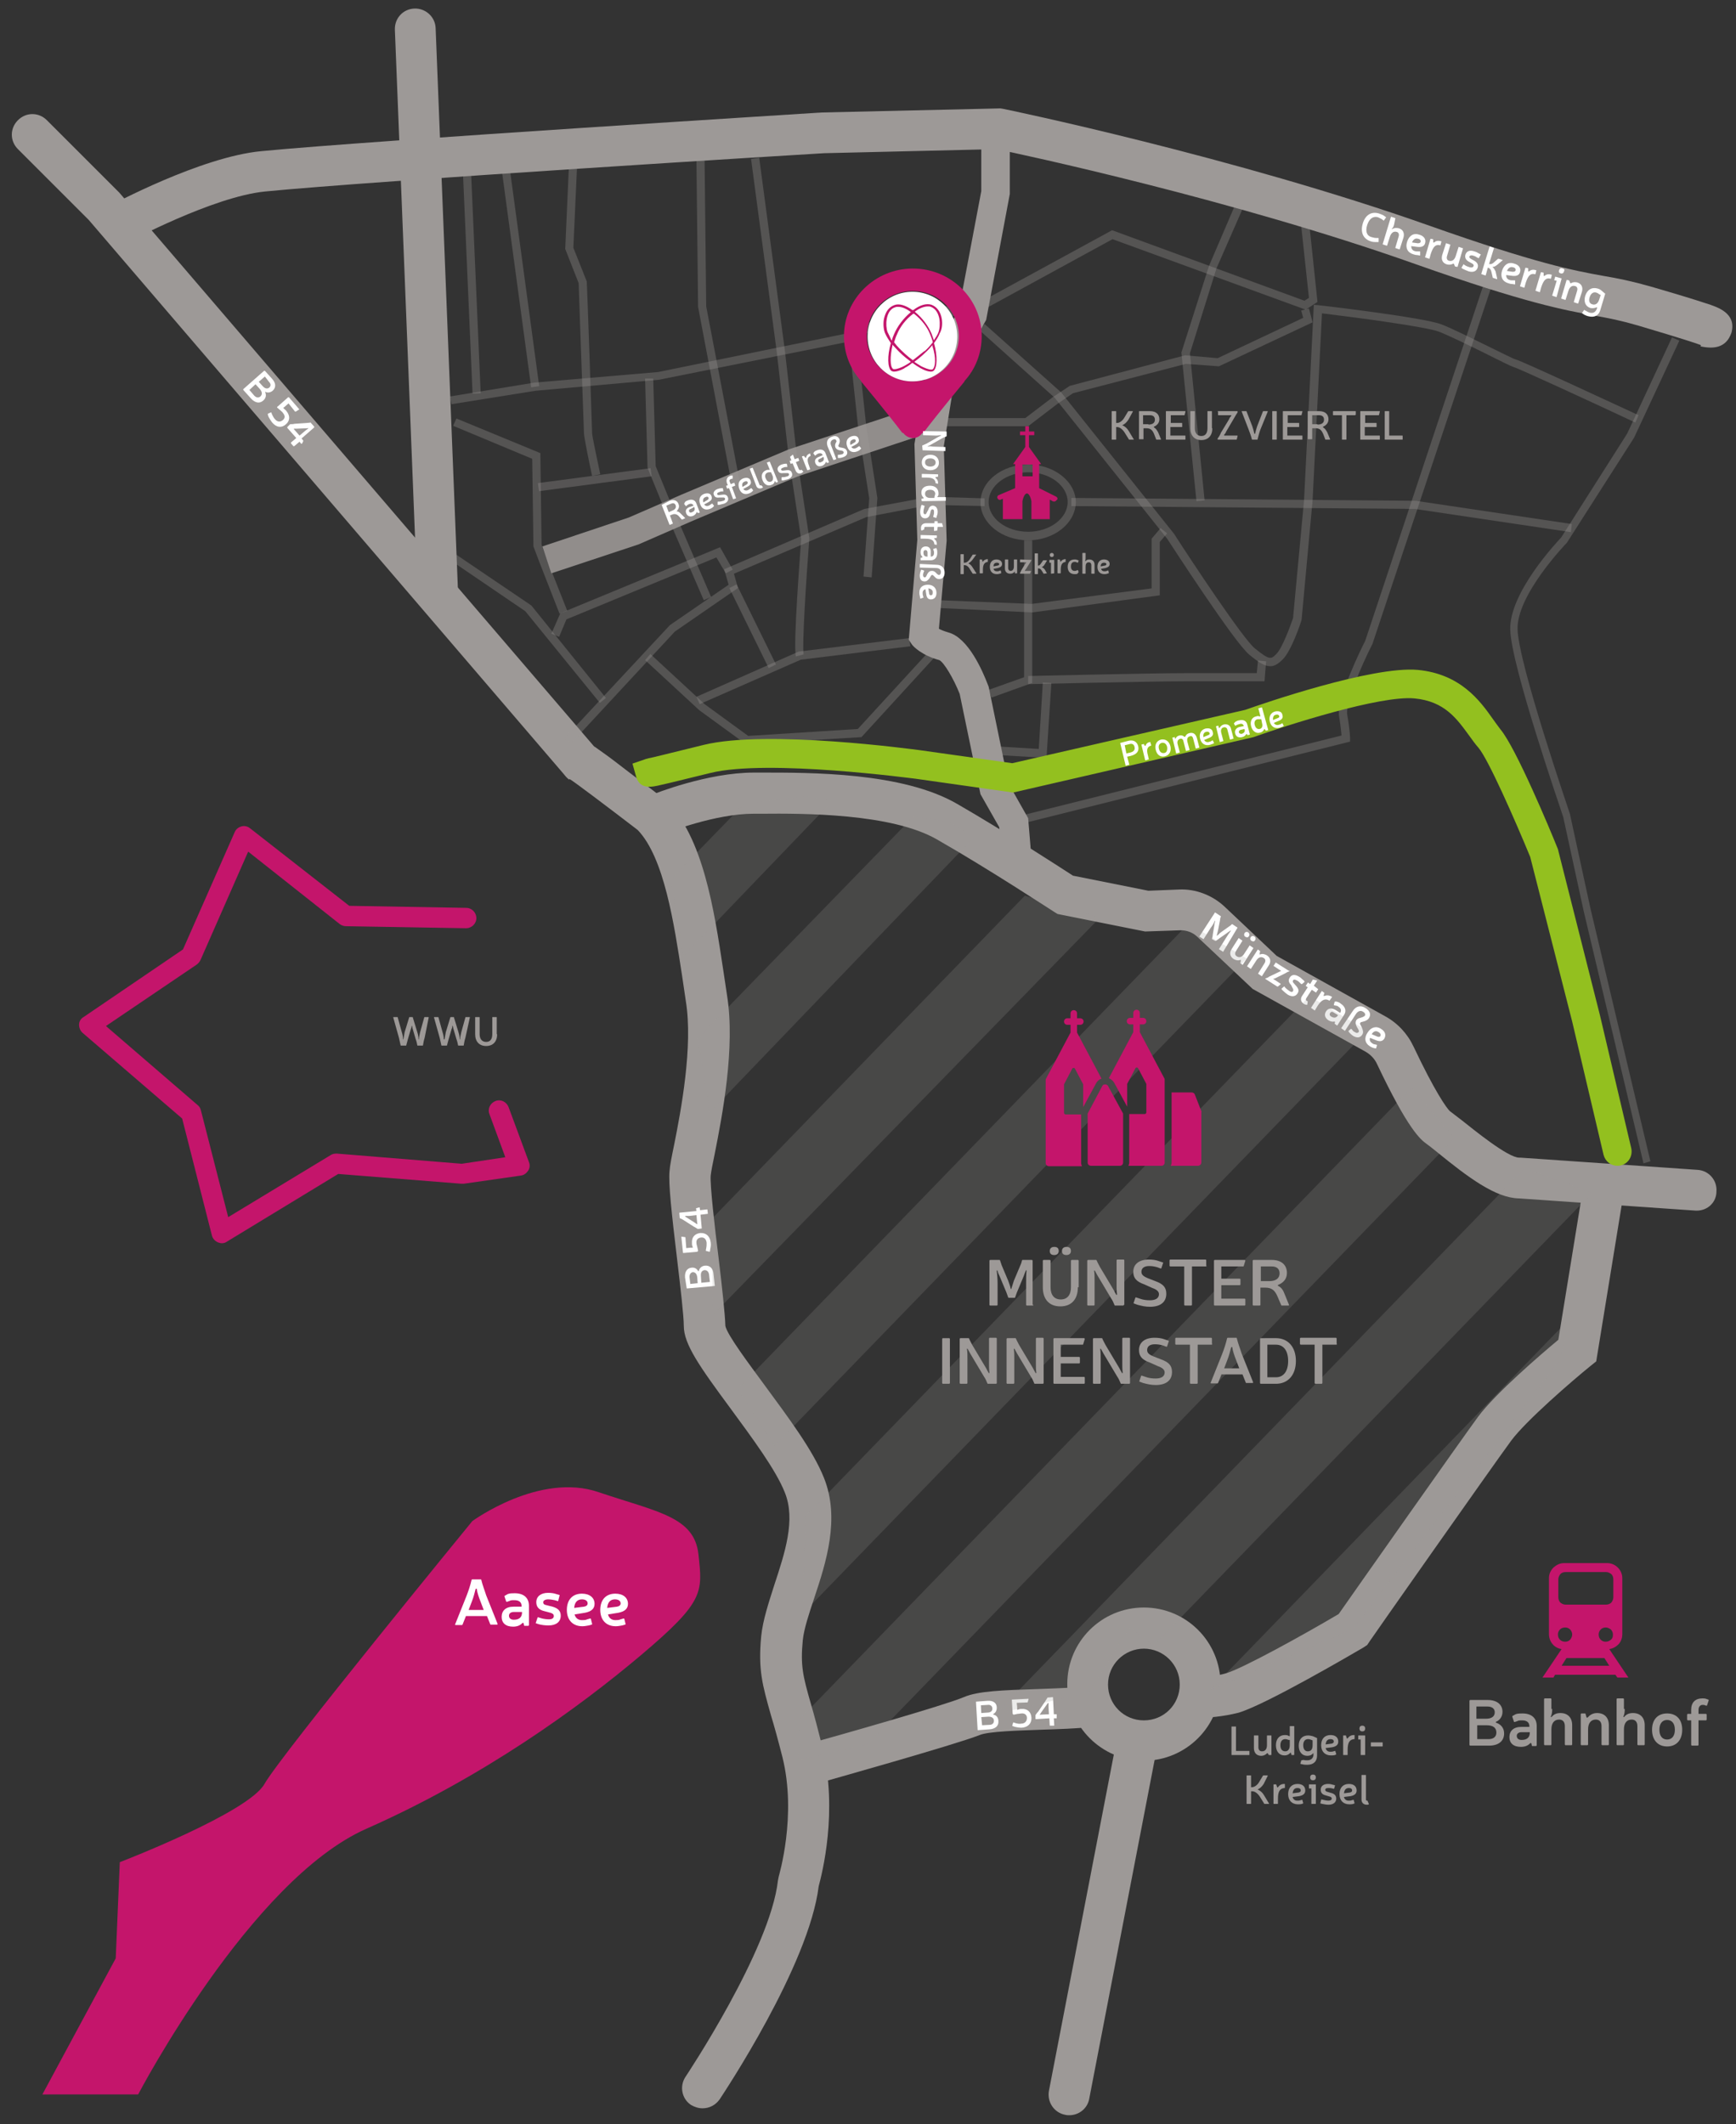 <?xml version="1.0" encoding="utf-8"?>
<!-- Generator: Adobe Illustrator 19.2.0, SVG Export Plug-In . SVG Version: 6.00 Build 0)  -->
<svg version="1.1" id="Layer_1" xmlns="http://www.w3.org/2000/svg" xmlns:xlink="http://www.w3.org/1999/xlink" x="0px" y="0px"
	 viewBox="0 0 426 521.3" style="enable-background:new 0 0 426 521.3;" xml:space="preserve">
<rect x="0" y="0" width="426" height="521.3" fill="#333333" stroke="none"/>
<style type="text/css">
	.st0{opacity:0.32;}
	.st1{fill:#9D9997;}
	.st2{opacity:0.88;}
	.st3{opacity:0.33;}
	.st4{fill:#C4156B;}
	.st5{fill:#FFFFFF;}
	.st6{opacity:0.2;clip-path:url(#SVGID_2_);}
	.st7{fill:#93C01F;}
	.st8{fill-rule:evenodd;clip-rule:evenodd;fill:#C4156B;}
	.st9{fill-rule:evenodd;clip-rule:evenodd;fill:#FFFFFF;}
</style>
<g class="st0">
	<polygon class="st1" points="147.2,172.5 128.9,150 110.4,137.4 111.5,135.8 130.4,148.6 148.7,171.3 	"/>
</g>
<g class="st0">
	<polygon class="st1" points="110.8,99.2 110.4,97.3 131.1,93.9 161.5,91.3 208.9,81.6 223.8,73.2 237.2,76.3 236.7,78.2 
		224.1,75.3 209.5,83.6 161.7,93.2 131.4,95.9 	"/>
</g>
<g class="st0">
	<polygon class="st1" points="137.2,156.3 135.3,155.5 137.5,150.5 176.7,134.3 179.8,139.8 178.1,140.7 175.8,136.8 139,152 	"/>
</g>
<g class="st0">
	<polygon class="st1" points="137.3,150.6 132.3,137.8 130.9,134.1 130.6,112.6 111.2,104.5 112,102.7 132.6,111.2 132.9,133.7 
		134.1,137 139.2,149.9 	"/>
</g>
<g class="st2">
	<polygon class="st1" points="135.3,140.7 133.1,134.1 154.3,127 167.2,121.4 193.5,110.3 225.8,99.6 228,106.2 195.8,116.9 
		170,127.8 156.7,133.6 	"/>
</g>
<g class="st0">
	<polygon class="st1" points="171.7,172.8 170.9,171 196,159.9 223.1,156.6 223.4,158.6 196.5,161.9 	"/>
</g>
<g class="st0">
	<polygon class="st1" points="183,182.6 171.6,174.3 158.3,162 159.6,160.5 172.9,172.8 183.6,180.6 210.5,178.9 228.2,159.6 
		229.7,160.9 211.4,180.9 	"/>
</g>
<g class="st0">
	<path class="st1" d="M195.3,161.1c-0.7-3,1.1-25.7,1.3-28.8l-3-19.6l-3-26.4L184.3,39l2-0.3l6.3,47.3l3,26.4l3,19.7l0,0.1
		c-0.8,10.3-1.8,26.3-1.4,28.4L195.3,161.1z"/>
</g>
<g class="st0">
	<polygon class="st1" points="172.7,147.3 163.3,125.6 158.9,114.8 158.3,92.9 160.3,92.9 160.9,114.4 165.2,124.9 174.5,146.5 	"/>
</g>
<g class="st3">
	
		<rect x="132.1" y="116.7" transform="matrix(0.991 -0.131 0.131 0.991 -14.202 20.213)" class="st1" width="27.9" height="2"/>
</g>
<g class="st0">
	<polygon class="st1" points="213.9,141.7 211.9,141.5 213.3,122.3 210.6,105.1 208.3,83.7 210.3,83.5 212.6,104.8 215.3,122.2 	"/>
</g>
<g class="st0">
	<polygon class="st1" points="179.6,119.1 171.3,75.3 170.9,39.3 172.9,39.2 173.3,75.2 181.6,118.7 	"/>
</g>
<g class="st0">
	
		<rect x="114.8" y="42.9" transform="matrix(0.999 -4.343998e-002 4.343998e-002 0.999 -2.921 5.095)" class="st1" width="2" height="53.7"/>
</g>
<g class="st0">
	<rect x="126.7" y="41.4" transform="matrix(0.991 -0.134 0.134 0.991 -7.981 17.682)" class="st1" width="2" height="53.8"/>
</g>
<g class="st0">
	<path class="st1" d="M145.3,116.8c-0.5-2.2-2-9.5-2-10.5c0-0.8-0.9-24.3-1.3-36.8l-3.3-8.4l0.9-20.3l2,0.1l-0.9,19.9l3.3,8.3l0,0.2
		c0.1,1.5,1.3,36,1.3,37c0,0.7,1.2,6.3,2,10.1L145.3,116.8z"/>
</g>
<g class="st0">
	
		<rect x="183.8" y="142.8" transform="matrix(0.897 -0.441 0.441 0.897 -48.873 97.269)" class="st1" width="2" height="21.9"/>
</g>
<g class="st0">
	<polygon class="st1" points="385.5,130.6 347.2,124.9 262.9,124.2 262.9,122.2 347.4,122.9 385.7,128.6 	"/>
</g>
<g class="st0">
	<path class="st1" d="M250.5,202.2l-0.5-1.9l79.2-19.8c-0.1-0.8-0.2-2.4-0.6-4.7c-0.7-4.1,5.5-16.8,6.4-18.5l29-87.3l1.9,0.6
		L336.8,158c-2.8,5.5-6.7,14.7-6.2,17.4c0.7,4,0.7,5.8,0.7,5.8v0.8L250.5,202.2z"/>
</g>
<g class="st0">
	<path class="st1" d="M311.7,163.5c-1.4,0-2.9-1-5.1-2.8c-3.7-3-19.2-27-20.2-28.5l-27.6-34.6L240.3,81l1.3-1.5l18.8,16.8l27.7,34.7
		c4.5,7,16.9,25.7,19.8,28.1c3.7,3,4,2.7,5.3,1.4c1.5-1.5,3.4-6.8,4.1-8.8l2.7-28.9l2.4-48l1.1,0.1c1.1,0.1,25.8,3,30.2,4.7
		c2.4,0.9,7.2,3.3,11.5,5.4c2.9,1.4,6.2,3.1,6.7,3.2c1.4,0.3,25.4,11.5,30.2,13.7l-0.8,1.8c-11.3-5.3-28.7-13.3-29.8-13.6
		c-0.7-0.2-2.9-1.3-7.1-3.4c-4-2-9-4.4-11.3-5.3c-3.2-1.2-19.6-3.4-28.7-4.5l-2.3,45.9l-2.7,29.3c-0.2,0.8-2.5,7.6-4.6,9.7
		C313.6,163,312.7,163.5,311.7,163.5z"/>
</g>
<g class="st0">
	<polygon class="st1" points="320.4,76 273,58.7 241.7,75.8 240.8,74 272.9,56.5 320.1,73.8 321.2,73.1 319.3,55.4 321.3,55.1 
		323.3,74.1 	"/>
</g>
<g class="st0">
	<polygon class="st1" points="252.3,104.6 232.3,104.6 232.3,102.6 251.6,102.6 258.3,97.5 262.5,94.7 290.8,87.2 298.8,87.9 
		319.8,78 319.3,76.2 321.2,75.7 322.1,79.1 299.1,89.9 291,89.3 263.3,96.5 259.5,99.1 	"/>
</g>
<g class="st0">
	<polygon class="st1" points="293.6,123 289.9,86.5 296.7,65.2 303,50.5 304.9,51.3 298.5,65.9 292,86.7 295.6,122.8 	"/>
</g>
<g class="st0">
	<polygon class="st1" points="243.3,171.2 242.6,169.3 251.3,166.2 251.3,132.6 253.3,132.6 253.3,167.6 	"/>
</g>
<g class="st0">
	<polygon class="st1" points="253.3,150.3 230.2,149.2 230.3,147.3 253.2,148.2 282.6,144.4 282.6,132.2 284.8,129.6 286.4,130.9 
		284.6,133 284.6,146.1 	"/>
</g>
<g class="st0">
	<path class="st1" d="M252.3,167.9l0-2c0.3,0,29.5-0.7,38.7-0.7h17.4l0.3-3.1l2,0.2l-0.4,4.9h-19.3
		C281.7,167.2,252.6,167.9,252.3,167.9z"/>
</g>
<g class="st0">
	<polygon class="st1" points="256.8,186 244.9,185.3 245,183.2 254.9,183.8 255.9,167.5 258,167.6 	"/>
</g>
<g class="st0">
	<path class="st1" d="M403.3,285.5l-14.7-62l-5-23c-0.7-2.2-12.7-36.9-13-45.9c-0.3-9.1,11.4-21.5,12.5-22.7l16.2-25.5l11-23.6
		l1.8,0.8l-11.1,23.8l-16.5,25.8c-0.1,0.1-12.4,12.8-12.1,21.3c0.3,8.7,12.8,45,12.9,45.4l0,0.1l5,23l14.7,62L403.3,285.5z"/>
</g>
<g>
	<path class="st4" d="M54.4,305.1c-0.3,0-0.6-0.1-0.9-0.2c-0.7-0.3-1.3-0.9-1.5-1.7l-7.3-28.7l-24.4-21c-0.6-0.5-0.9-1.3-0.9-2
		c0-0.8,0.4-1.5,1.1-1.9l24.4-16.6l12.7-28.8c0.3-0.7,0.9-1.2,1.7-1.4c0.7-0.2,1.5,0,2.1,0.5l24.3,19l28.7,0.5
		c1.4,0,2.5,1.2,2.5,2.5c0,1.4-1.2,2.5-2.5,2.5l-29.5-0.5c-0.5,0-1.1-0.2-1.5-0.5L60.9,209l-11.7,26.6c-0.2,0.4-0.5,0.8-0.9,1.1
		L26,251.8l22.5,19.4c0.4,0.3,0.7,0.8,0.8,1.3l6.7,26.2l25.1-15.2c0.4-0.3,1-0.4,1.5-0.4l30.7,2.5L124,284l-3.9-10.6
		c-0.5-1.3,0.2-2.7,1.5-3.2c1.3-0.5,2.7,0.2,3.2,1.5l5,13.5c0.3,0.7,0.2,1.5-0.2,2.1s-1,1.1-1.8,1.2l-14,2c-0.2,0-0.4,0-0.6,0
		L83,288.1l-27.3,16.6C55.3,305,54.9,305.1,54.4,305.1z"/>
</g>
<g>
	<path class="st4" d="M115.9,373.3c0,0,16.5-12.1,31-7.1c14.5,4.9,23.5,6,24.5,15.3s1.5,11.5-14,24.6c-15.5,13.1-39,30.1-67.5,42.7
		c-28.5,12.6-56,65.2-56,65.2H10.4l18-33.4l1-23.6c0,0,31.5-12.1,35.5-19.2S115.9,373.3,115.9,373.3z"/>
</g>
<g>
	<path class="st1" d="M139.6,191.3c-0.6-0.5-1-1-1.4-1.5L21.8,54L4.4,36.6c-2-2-2-5.1,0-7.1c2-2,5.1-2,7.1,0l17.8,17.8l116.5,135.9
		c0.1,0,0.1,0.1,0.2,0.1c0.5,0.4,1.3,0.9,2.1,1.5c1.7,1.2,3.9,2.9,6.1,4.6c4.4,3.3,8.8,6.7,8.8,6.7l0.5,0.4c9,9,11.7,26.4,14,41.7
		c0.3,2.1,0.6,4.1,0.9,6c2.1,12.9-1.2,29.8-3,38.9c-0.5,2.4-0.9,4.4-1,5.4c-0.2,2.2,1,12.8,1.9,19.9c0.9,7.5,1.6,13.9,1.7,17
		c0.5,2.3,5.8,9.3,9.6,14.5c5.8,7.9,11.9,16,14.6,22.8c4,10,0.5,20.8-2.4,29.5c-1.3,3.9-2.5,7.5-2.8,10.3c-0.6,6.3,0,8.7,2,15.7
		c0.8,2.7,1.7,6.1,2.8,10.5c3.9,15.8-0.1,31.2-0.9,34.2c-2.4,19.5-23.4,50.9-24.3,52.3c-1,1.4-2.5,2.2-4.2,2.2c-1,0-1.9-0.3-2.8-0.8
		c-2.3-1.5-2.9-4.6-1.4-6.9c0.2-0.3,20.8-31.2,22.7-48.2l0.1-0.5l0.1-0.5c0-0.1,4.5-14.9,0.9-29.3c-1.1-4.3-2-7.6-2.8-10.2
		c-2.1-7.5-3.2-11.2-2.4-19.5c0.4-3.9,1.8-8.1,3.2-12.5c2.6-7.9,5.3-16,2.6-22.7c-2.2-5.6-8.1-13.5-13.3-20.6
		c-7.6-10.3-11.5-15.8-11.5-20.3c0-2.4-0.8-9.3-1.6-16c-1.4-11.7-2.2-19-1.9-22c0.1-1.4,0.5-3.4,1.1-6.3c1.7-8.5,4.7-24.3,2.9-35.4
		c-0.3-2-0.6-4-0.9-6.1c-2-13-4.4-29.1-10.9-35.9c-7.3-5.6-15.5-11.8-16.7-12.5"/>
</g>
<g>
	<path class="st1" d="M107.4,150.6c-2.7,0-4.9-2.1-5-4.8L96.9,7.3c-0.1-2.8,2-5.1,4.8-5.2c2.7-0.1,5.1,2,5.2,4.8l5.5,138.5
		c0.1,2.8-2,5.1-4.8,5.2C107.6,150.6,107.5,150.6,107.4,150.6z"/>
</g>
<g>
	<path class="st1" d="M416.4,297.1c-0.1,0-0.2,0-0.3,0l-43.4-3c-5.7-0.1-12.5-5.2-20.1-11.4c-1.1-0.9-2-1.6-2.7-2.1
		c-1.2-0.9-4.3-3.2-12-19.5c-0.6-1.3-1.6-2.3-2.8-3l-27.7-15.4l-13.7-12.9c-1.1-1-2.5-1.5-4-1.5l-8.7,0.3l-21.5-4.3l-0.8-0.5
		c-0.2-0.1-16-10.5-28.8-17.8c-11.1-6.4-32.7-6.4-43.1-6.3l-1.9,0c-9.4,0-21,4.6-21.1,4.6c-2.6,1-5.5-0.2-6.5-2.8
		c-1-2.6,0.2-5.5,2.8-6.5c0.5-0.2,13.5-5.4,24.9-5.4l1.8,0c12.1,0,34.7-0.1,48.1,7.7c11.3,6.5,25,15.4,28.4,17.6l18.5,3.7l7.5-0.3
		c4.1-0.2,8.2,1.4,11.2,4.2l12.8,12.1l26.6,14.8c3.1,1.7,5.5,4.3,7,7.5c5.1,10.8,8.1,15.1,8.9,15.8c0.8,0.6,1.8,1.4,3,2.3
		c2.8,2.2,11.2,9.1,14,9.1l0.3,0l43.5,3c2.8,0.2,4.8,2.6,4.6,5.3C421.2,295.1,419,297.1,416.4,297.1z"/>
</g>
<g>
	<path class="st1" d="M199.8,437.9l-2.7-9.6c9.4-2.6,34.7-9.8,39.4-11.8c3.5-1.5,9.3-1.7,18.4-2c5-0.2,13.4-0.4,15.3-1.3l4.5,8.9
		c-3.5,1.8-9.7,2.1-19.4,2.4c-5.4,0.2-12.8,0.4-14.9,1.3C234.3,428.2,203.3,436.9,199.8,437.9z"/>
</g>
<g>
	<path class="st1" d="M262.4,519.1c-0.3,0-0.6,0-1-0.1c-2.7-0.5-4.5-3.1-4-5.9l16.5-85.5c0.5-2.7,3.1-4.5,5.9-4
		c2.7,0.5,4.5,3.1,4,5.9L267.3,515C266.9,517.4,264.8,519.1,262.4,519.1z"/>
</g>
<g>
	<path class="st1" d="M293.5,421.6c-2.8,0-4.6-0.3-4.8-0.3l1.5-9.9c0.1,0,5.5,0.8,10.8-0.8c4.2-1.3,18.7-9.3,27.5-14.5
		c4.4-6.3,29.8-42.4,34.2-48.4c4.3-5.8,15.5-15.4,19.7-18.9l6.5-39.9l9.9,1.6l-7.1,43.6l-1.5,1.2c-4.2,3.4-15.8,13.4-19.4,18.3
		c-4.7,6.4-34.4,48.7-34.7,49.2l-0.6,0.9l-0.9,0.6c-2.4,1.4-23.7,13.9-30.6,16C300.1,421.3,296.3,421.6,293.5,421.6z"/>
</g>
<g>
	<path class="st1" d="M253.6,320.2c0,0.1-0.1,0.2-0.2,0.2H252c-0.1,0-0.2-0.1-0.2-0.2V315c0-0.9,0-2.2,0.1-3.1c0-0.2-0.1-0.3-0.2,0
		c-0.2,0.4-0.3,0.8-0.5,1.3l-1.5,3.6c-0.2,0.4-0.4,1.1-0.6,1.6c0,0.1-0.1,0.1-0.2,0.1h-1.3c-0.1,0-0.2,0-0.2-0.1
		c-0.2-0.5-0.4-1.2-0.6-1.6l-1.5-3.6c-0.2-0.4-0.4-0.8-0.5-1.3c-0.1-0.2-0.2-0.2-0.2,0c0.1,0.9,0.2,2.1,0.2,3.1v5.2
		c0,0.1-0.1,0.2-0.2,0.2H243c-0.1,0-0.2-0.1-0.2-0.2v-10.8c0-0.1,0.1-0.2,0.2-0.2h2.2c0.1,0,0.2,0,0.2,0.1c0.1,0.4,0.3,0.8,0.4,1.2
		l1.6,3.8c0.2,0.6,0.5,1.3,0.6,1.9c0,0.2,0.2,0.2,0.2,0c0.2-0.6,0.4-1.3,0.6-1.9l1.6-3.8c0.2-0.4,0.3-0.8,0.4-1.2
		c0-0.1,0.1-0.1,0.2-0.1h2.2c0.1,0,0.2,0.1,0.2,0.2V320.2z"/>
	<path class="st1" d="M264.5,315.9c0,3-1.6,4.7-4.3,4.7c-2.7,0-4.3-1.7-4.3-4.7v-6.5c0-0.1,0.1-0.2,0.2-0.2h1.5
		c0.1,0,0.2,0.1,0.2,0.2v6.5c0,1.9,0.9,3,2.5,3c1.6,0,2.5-1.1,2.5-3v-6.5c0-0.1,0.1-0.2,0.2-0.2h1.5c0.1,0,0.2,0.1,0.2,0.2V315.9z
		 M259.8,307c0,0.6-0.4,1-1.1,1c-0.7,0-1.1-0.3-1.1-1c0-0.6,0.4-1,1.1-1C259.4,306,259.8,306.3,259.8,307z M262.8,307
		c0,0.6-0.4,1-1.1,1c-0.7,0-1.1-0.3-1.1-1c0-0.6,0.4-1,1.1-1C262.4,306,262.8,306.3,262.8,307z"/>
	<path class="st1" d="M275.8,320.2c0,0.1-0.1,0.2-0.2,0.2h-1.9c-0.1,0-0.2,0-0.2-0.1c-0.2-0.5-0.5-1.2-0.8-1.6l-3.4-5.7
		c-0.2-0.4-0.4-0.7-0.6-1.1c-0.1-0.2-0.3-0.1-0.2,0.1c0.1,0.7,0.1,1.4,0.1,2.2v6c0,0.1-0.1,0.2-0.2,0.2H267c-0.1,0-0.2-0.1-0.2-0.2
		v-10.8c0-0.1,0.1-0.2,0.2-0.2h1.9c0.1,0,0.2,0,0.2,0.1c0.2,0.5,0.6,1.2,0.8,1.6l3.4,5.7c0.2,0.4,0.4,0.8,0.6,1.1
		c0.1,0.2,0.2,0.1,0.2-0.1c-0.1-0.7-0.1-1.3-0.1-2.2v-6.1c0-0.1,0.1-0.2,0.2-0.2h1.5c0.1,0,0.2,0.1,0.2,0.2V320.2z"/>
	<path class="st1" d="M280.8,315.2c-2-0.7-2.7-1.6-2.7-3.1c0-1.9,1.5-3,3.8-3c0.9,0,1.7,0.1,2.5,0.4l0.9,0.3c0.1,0,0.2,0.1,0.1,0.2
		l-0.4,1.2c0,0.1-0.1,0.1-0.2,0.1l-0.8-0.3c-0.7-0.2-1.3-0.3-2-0.3c-1.2,0-1.9,0.5-1.9,1.4c0,0.7,0.4,1.1,1.6,1.6l1.8,0.7
		c1.9,0.7,2.7,1.5,2.7,3.1c0,2.1-1.5,3.2-4,3.2c-1.1,0-2-0.2-3.1-0.5l-0.8-0.3c-0.1,0-0.2-0.1-0.1-0.2l0.4-1.2
		c0-0.1,0.1-0.1,0.2-0.1l0.9,0.3c0.8,0.3,1.6,0.4,2.5,0.4c1.2,0,2.2-0.4,2.2-1.5c0-0.7-0.7-1.2-1.6-1.5L280.8,315.2z"/>
	<path class="st1" d="M296.1,310.6c0,0.1-0.1,0.2-0.2,0.2h-3.4v9.4c0,0.1-0.1,0.2-0.2,0.2h-1.5c-0.1,0-0.2-0.1-0.2-0.2v-9.4h-3.4
		c-0.1,0-0.2-0.1-0.2-0.2v-1.3c0-0.1,0.1-0.2,0.2-0.2h8.6c0.1,0,0.2,0.1,0.2,0.2V310.6z"/>
	<path class="st1" d="M304.2,313.8c0.1,0,0.2,0.1,0.2,0.2v1.2c0,0.1-0.1,0.2-0.2,0.2h-4.5v3.3h5.7c0.1,0,0.2,0.1,0.2,0.2v1.3
		c0,0.1-0.1,0.2-0.2,0.2h-7.3c-0.1,0-0.2-0.1-0.2-0.2v-10.8c0-0.1,0.1-0.2,0.2-0.2h7.3c0.1,0,0.2,0.1,0.2,0.2l-0.4,1.3
		c0,0.1-0.1,0.1-0.2,0.1h-5.3v3H304.2z"/>
	<path class="st1" d="M312.1,309.2c2.3,0,3.7,1.2,3.7,3.2c0,1.5-0.9,2.4-2.1,2.9c-0.2,0.1-0.2,0.2,0,0.3c0.8,0.4,1.2,1.1,1.5,1.9
		l1.1,2.7c0,0.1,0,0.2-0.1,0.2h-1.6c-0.1,0-0.2,0-0.2-0.1l-0.9-2.1c-0.6-1.4-1.3-2.2-3-2.2h-1.2v4.2c0,0.1-0.1,0.2-0.2,0.2h-1.5
		c-0.1,0-0.2-0.1-0.2-0.2v-10.8c0-0.1,0.1-0.2,0.2-0.2H312.1z M311.5,314.4c1.6,0,2.5-0.7,2.5-1.9c0-1.1-0.7-1.7-1.9-1.7h-2.7v3.6
		H311.5z"/>
	<path class="st1" d="M233.1,339.4c0,0.1-0.1,0.2-0.2,0.2h-1.5c-0.1,0-0.2-0.1-0.2-0.2v-10.8c0-0.1,0.1-0.2,0.2-0.2h1.5
		c0.1,0,0.2,0.1,0.2,0.2V339.4z"/>
	<path class="st1" d="M244.6,339.4c0,0.1-0.1,0.2-0.2,0.2h-1.9c-0.1,0-0.2,0-0.2-0.1c-0.2-0.5-0.5-1.2-0.8-1.6l-3.4-5.7
		c-0.2-0.4-0.4-0.7-0.6-1.1c-0.1-0.2-0.3-0.1-0.2,0.1c0.1,0.7,0.1,1.4,0.1,2.2v6c0,0.1-0.1,0.2-0.2,0.2h-1.5c-0.1,0-0.2-0.1-0.2-0.2
		v-10.8c0-0.1,0.1-0.2,0.2-0.2h1.9c0.1,0,0.2,0,0.2,0.1c0.2,0.5,0.6,1.2,0.8,1.6l3.4,5.7c0.2,0.4,0.4,0.8,0.6,1.1
		c0.1,0.2,0.2,0.1,0.2-0.1c-0.1-0.7-0.1-1.3-0.1-2.2v-6.1c0-0.1,0.1-0.2,0.2-0.2h1.5c0.1,0,0.2,0.1,0.2,0.2V339.4z"/>
	<path class="st1" d="M256.1,339.4c0,0.1-0.1,0.2-0.2,0.2H254c-0.1,0-0.2,0-0.2-0.1c-0.2-0.5-0.5-1.2-0.8-1.6l-3.4-5.7
		c-0.2-0.4-0.4-0.7-0.6-1.1c-0.1-0.2-0.3-0.1-0.2,0.1c0.1,0.7,0.1,1.4,0.1,2.2v6c0,0.1-0.1,0.2-0.2,0.2h-1.5c-0.1,0-0.2-0.1-0.2-0.2
		v-10.8c0-0.1,0.1-0.2,0.2-0.2h1.9c0.1,0,0.2,0,0.2,0.1c0.2,0.5,0.6,1.2,0.8,1.6l3.4,5.7c0.2,0.4,0.4,0.8,0.6,1.1
		c0.1,0.2,0.2,0.1,0.2-0.1c-0.1-0.7-0.1-1.3-0.1-2.2v-6.1c0-0.1,0.1-0.2,0.2-0.2h1.5c0.1,0,0.2,0.1,0.2,0.2V339.4z"/>
	<path class="st1" d="M264.8,333c0.1,0,0.2,0.1,0.2,0.2v1.2c0,0.1-0.1,0.2-0.2,0.2h-4.5v3.3h5.7c0.1,0,0.2,0.1,0.2,0.2v1.3
		c0,0.1-0.1,0.2-0.2,0.2h-7.3c-0.1,0-0.2-0.1-0.2-0.2v-10.8c0-0.1,0.1-0.2,0.2-0.2h7.3c0.1,0,0.2,0.1,0.2,0.2l-0.4,1.3
		c0,0.1-0.1,0.1-0.2,0.1h-5.3v3H264.8z"/>
	<path class="st1" d="M277.3,339.4c0,0.1-0.1,0.2-0.2,0.2h-1.9c-0.1,0-0.2,0-0.2-0.1c-0.2-0.5-0.5-1.2-0.8-1.6l-3.4-5.7
		c-0.2-0.4-0.4-0.7-0.6-1.1c-0.1-0.2-0.3-0.1-0.2,0.1c0.1,0.7,0.1,1.4,0.1,2.2v6c0,0.1-0.1,0.2-0.2,0.2h-1.5c-0.1,0-0.2-0.1-0.2-0.2
		v-10.8c0-0.1,0.1-0.2,0.2-0.2h1.9c0.1,0,0.2,0,0.2,0.1c0.2,0.5,0.6,1.2,0.8,1.6l3.4,5.7c0.2,0.4,0.4,0.8,0.6,1.1
		c0.1,0.2,0.2,0.1,0.2-0.1c-0.1-0.7-0.1-1.3-0.1-2.2v-6.1c0-0.1,0.1-0.2,0.2-0.2h1.5c0.1,0,0.2,0.1,0.2,0.2V339.4z"/>
	<path class="st1" d="M282.2,334.4c-2-0.7-2.7-1.6-2.7-3.1c0-1.9,1.5-3,3.8-3c0.9,0,1.7,0.1,2.5,0.4l0.9,0.3c0.1,0,0.2,0.1,0.1,0.2
		l-0.4,1.2c0,0.1-0.1,0.1-0.2,0.1l-0.8-0.3c-0.7-0.2-1.3-0.3-2-0.3c-1.2,0-1.9,0.5-1.9,1.4c0,0.7,0.4,1.1,1.6,1.6l1.8,0.7
		c1.9,0.7,2.7,1.5,2.7,3.1c0,2.1-1.5,3.2-4,3.2c-1.1,0-2-0.2-3.1-0.5l-0.8-0.3c-0.1,0-0.2-0.1-0.1-0.2l0.4-1.2
		c0-0.1,0.1-0.1,0.2-0.1l0.9,0.3c0.8,0.3,1.6,0.4,2.5,0.4c1.2,0,2.2-0.4,2.2-1.5c0-0.7-0.7-1.2-1.6-1.5L282.2,334.4z"/>
	<path class="st1" d="M297.5,329.8c0,0.1-0.1,0.2-0.2,0.2h-3.4v9.4c0,0.1-0.1,0.2-0.2,0.2h-1.5c-0.1,0-0.2-0.1-0.2-0.2V330h-3.4
		c-0.1,0-0.2-0.1-0.2-0.2v-1.3c0-0.1,0.1-0.2,0.2-0.2h8.6c0.1,0,0.2,0.1,0.2,0.2V329.8z"/>
	<path class="st1" d="M299.7,337.4l-0.8,2c0,0.1-0.1,0.1-0.2,0.1h-1.5c-0.1,0-0.2-0.1-0.1-0.2l2.8-7c0.5-1.3,0.9-2.5,1.2-3.8
		c0-0.1,0.1-0.2,0.2-0.2h2c0.1,0,0.2,0,0.2,0.1c0.3,1.3,0.8,2.5,1.2,3.8l2.8,7c0,0.1,0,0.2-0.1,0.2h-1.5c-0.1,0-0.2,0-0.2-0.1
		l-0.8-2H299.7z M304.1,335.8l-0.8-2.1c-0.4-1-0.8-2.2-0.9-3c0-0.2-0.2-0.2-0.3,0c-0.2,0.8-0.5,2-0.9,3l-0.8,2.1H304.1z"/>
	<path class="st1" d="M313.1,328.4c3,0,4.9,2.2,4.9,5.6c0,3.4-1.9,5.6-4.9,5.6h-3.7c-0.1,0-0.2-0.1-0.2-0.2v-10.8
		c0-0.1,0.1-0.2,0.2-0.2H313.1z M311,338h2.1c1.9,0,3-1.5,3-4c0-2.5-1.1-4-3-4H311V338z"/>
	<path class="st1" d="M328.1,329.8c0,0.1-0.1,0.2-0.2,0.2h-3.4v9.4c0,0.1-0.1,0.2-0.2,0.2h-1.5c-0.1,0-0.2-0.1-0.2-0.2V330h-3.4
		c-0.1,0-0.2-0.1-0.2-0.2v-1.3c0-0.1,0.1-0.2,0.2-0.2h8.6c0.1,0,0.2,0.1,0.2,0.2V329.8z"/>
</g>
<g>
	<path class="st5" d="M114.3,396.7l-0.8,2c0,0.1-0.1,0.1-0.2,0.1h-1.5c-0.1,0-0.2-0.1-0.1-0.2l2.8-7c0.5-1.3,0.9-2.5,1.2-3.8
		c0-0.1,0.1-0.2,0.2-0.2h2c0.1,0,0.2,0,0.2,0.1c0.3,1.3,0.8,2.5,1.2,3.8l2.8,7c0,0.1,0,0.2-0.1,0.2h-1.5c-0.1,0-0.2,0-0.2-0.1
		l-0.8-2H114.3z M118.7,395.1l-0.8-2.1c-0.4-1-0.8-2.2-0.9-3c0-0.2-0.2-0.2-0.3,0c-0.2,0.8-0.5,2-0.9,3l-0.8,2.1H118.7z"/>
	<path class="st5" d="M124.6,391.2c0.5-0.2,1.1-0.2,1.7-0.2c2.2,0,3.5,1.1,3.5,3.1v4.7c0,0.1-0.1,0.2-0.2,0.2h-0.8
		c-0.1,0-0.2,0-0.2-0.1l-0.1-0.5c-0.1-0.2-0.2-0.2-0.4,0c-0.5,0.5-1.2,0.8-2.2,0.8c-1.8,0-2.8-0.9-2.8-2.4c0-1.5,1-2.5,2.9-2.5h2
		v-0.1c0-1-0.6-1.5-1.8-1.5c-0.5,0-0.9,0-1.2,0.2l-0.6,0.2c-0.1,0-0.2,0-0.2-0.1l-0.4-1.2c0-0.1,0-0.2,0.1-0.2L124.6,391.2z
		 M126.1,395.6c-0.8,0-1.2,0.4-1.2,0.9c0,0.6,0.4,1,1.2,1c1.3,0,2-0.6,2-1.8v-0.1H126.1z"/>
	<path class="st5" d="M133.6,395.4c-1.3-0.3-2-1-2-2.2c0-1.4,1.1-2.3,2.9-2.3c0.7,0,1.5,0.1,2,0.3l0.7,0.2c0.1,0,0.2,0.1,0.1,0.2
		l-0.3,1.2c0,0.1-0.1,0.2-0.2,0.1l-0.7-0.2c-0.4-0.1-1.1-0.2-1.6-0.2c-0.7,0-1.2,0.3-1.2,0.7c0,0.4,0.2,0.6,0.7,0.7l1.6,0.4
		c1.4,0.4,2,1.1,2,2.2c0,1.5-1.1,2.4-3,2.4c-0.8,0-1.7-0.1-2.4-0.3l-0.6-0.2c-0.1,0-0.2-0.1-0.1-0.2l0.4-1.2c0-0.1,0.1-0.1,0.2-0.1
		l0.6,0.2c0.6,0.2,1.5,0.3,2,0.3c0.8,0,1.2-0.3,1.2-0.8c0-0.4-0.2-0.6-0.8-0.8L133.6,395.4z"/>
	<path class="st5" d="M144.5,398.9c-0.6,0.1-1.1,0.2-1.6,0.2c-2.4,0-3.8-1.6-3.8-4c0-2.5,1.4-4,3.7-4c1.9,0,3.1,1,3.1,2.5
		c0,1.2-0.8,1.9-2.4,2.2l-2.5,0.4c0.2,0.8,0.8,1.4,1.8,1.4c0.4,0,0.9,0,1.3-0.2l0.7-0.2c0.1,0,0.2,0,0.2,0.1l0.3,1.2
		c0,0.1,0,0.2-0.1,0.2L144.5,398.9z M143.3,394.3c0.6-0.1,0.9-0.4,0.9-0.8c0-0.6-0.5-1-1.4-1c-1.1,0-1.8,0.7-1.9,2.1L143.3,394.3z"
		/>
	<path class="st5" d="M152.7,398.9c-0.6,0.1-1.1,0.2-1.6,0.2c-2.4,0-3.8-1.6-3.8-4c0-2.5,1.4-4,3.7-4c1.9,0,3.1,1,3.1,2.5
		c0,1.2-0.8,1.9-2.4,2.2l-2.5,0.4c0.2,0.8,0.8,1.4,1.8,1.4c0.4,0,0.9,0,1.3-0.2l0.7-0.2c0.1,0,0.2,0,0.2,0.1l0.3,1.2
		c0,0.1,0,0.2-0.1,0.2L152.7,398.9z M151.4,394.3c0.6-0.1,0.9-0.4,0.9-0.8c0-0.6-0.5-1-1.4-1c-1.1,0-1.8,0.7-1.9,2.1L151.4,394.3z"
		/>
</g>
<g>
	<path class="st1" d="M365.1,417.2c2.2,0,3.6,1.1,3.6,2.9c0,1.3-0.8,2.1-1.5,2.4c-0.2,0.1-0.2,0.2,0,0.3c0.9,0.3,1.9,1.1,1.9,2.6
		c0,1.9-1.4,3-3.7,3h-4.6c-0.1,0-0.2-0.1-0.2-0.2v-10.8c0-0.1,0.1-0.2,0.2-0.2H365.1z M362.4,421.8h2.2c1.5,0,2.2-0.6,2.2-1.6
		c0-0.9-0.7-1.4-1.8-1.4h-2.7V421.8z M362.4,426.8h2.9c1.2,0,1.9-0.6,1.9-1.6c0-1.2-0.8-1.8-2.4-1.8h-2.3V426.8z"/>
	<path class="st1" d="M371.9,420.7c0.5-0.2,1.1-0.2,1.7-0.2c2.2,0,3.5,1.1,3.5,3.1v4.7c0,0.1-0.1,0.2-0.2,0.2h-0.8
		c-0.1,0-0.2,0-0.2-0.1l-0.1-0.5c-0.1-0.2-0.2-0.2-0.4,0c-0.5,0.5-1.2,0.8-2.2,0.8c-1.8,0-2.8-0.9-2.8-2.4c0-1.5,1-2.5,2.9-2.5h2
		v-0.1c0-1-0.6-1.5-1.8-1.5c-0.5,0-0.9,0-1.2,0.2l-0.6,0.2c-0.1,0-0.2,0-0.2-0.1l-0.4-1.2c0-0.1,0-0.2,0.1-0.2L371.9,420.7z
		 M373.4,425.1c-0.8,0-1.2,0.4-1.2,0.9c0,0.6,0.4,1,1.2,1c1.3,0,2-0.6,2-1.8v-0.1H373.4z"/>
	<path class="st1" d="M380.9,419.4c0,0.8-0.1,1.3-0.3,1.8c-0.1,0.2,0,0.3,0.2,0.1c0.5-0.6,1.2-0.9,2.1-0.9c1.8,0,2.9,1.1,2.9,3v4.7
		c0,0.1-0.1,0.2-0.2,0.2h-1.4c-0.1,0-0.2-0.1-0.2-0.2v-4.5c0-1-0.5-1.6-1.4-1.6c-1.3,0-1.9,1-1.9,2.4v3.7c0,0.1-0.1,0.2-0.2,0.2
		h-1.4c-0.1,0-0.2-0.1-0.2-0.2v-11.1c0-0.1,0.1-0.2,0.2-0.2h1.4c0.1,0,0.2,0.1,0.2,0.2V419.4z"/>
	<path class="st1" d="M389.3,421.4c0.1,0.2,0.2,0.2,0.4,0c0.6-0.7,1.4-1,2.2-1c1.8,0,2.9,1.1,2.9,3v4.7c0,0.1-0.1,0.2-0.2,0.2h-1.4
		c-0.1,0-0.2-0.1-0.2-0.2v-4.5c0-1-0.5-1.6-1.4-1.6c-1.2,0-1.9,0.9-1.9,2.4v3.7c0,0.1-0.1,0.2-0.2,0.2h-1.4c-0.1,0-0.2-0.1-0.2-0.2
		v-7.4c0-0.1,0.1-0.2,0.2-0.2h0.8c0.1,0,0.2,0,0.2,0.2L389.3,421.4z"/>
	<path class="st1" d="M398.7,419.4c0,0.8-0.1,1.3-0.3,1.8c-0.1,0.2,0,0.3,0.2,0.1c0.5-0.6,1.2-0.9,2.1-0.9c1.8,0,2.9,1.1,2.9,3v4.7
		c0,0.1-0.1,0.2-0.2,0.2h-1.4c-0.1,0-0.2-0.1-0.2-0.2v-4.5c0-1-0.5-1.6-1.4-1.6c-1.3,0-1.9,1-1.9,2.4v3.7c0,0.1-0.1,0.2-0.2,0.2
		h-1.4c-0.1,0-0.2-0.1-0.2-0.2v-11.1c0-0.1,0.1-0.2,0.2-0.2h1.4c0.1,0,0.2,0.1,0.2,0.2V419.4z"/>
	<path class="st1" d="M412.8,424.5c0,2.5-1.4,4.1-3.7,4.1c-2.3,0-3.7-1.6-3.7-4.1c0-2.5,1.4-4,3.7-4
		C411.4,420.5,412.8,422,412.8,424.5z M407.2,424.5c0,1.5,0.7,2.4,1.9,2.4c1.2,0,1.9-0.9,1.9-2.4c0-1.5-0.7-2.4-1.9-2.4
		C407.9,422.1,407.2,423,407.2,424.5z"/>
	<path class="st1" d="M415,419.6c0-1.8,1-2.8,2.8-2.8c0.4,0,0.6,0,1.1,0.2l0.3,0.1c0.1,0,0.1,0.1,0.1,0.2l-0.4,1.2
		c0,0.1-0.1,0.1-0.2,0.1l-0.3-0.1c-0.2-0.1-0.4-0.1-0.6-0.1c-0.6,0-1,0.5-1,1.2v1h1.8c0.1,0,0.2,0.1,0.2,0.2v1.2
		c0,0.1-0.1,0.2-0.2,0.2h-1.8v6c0,0.1-0.1,0.2-0.2,0.2h-1.4c-0.1,0-0.2-0.1-0.2-0.2v-6h-0.8c-0.1,0-0.2-0.1-0.2-0.2v-1.2
		c0-0.1,0.1-0.2,0.2-0.2h0.8V419.6z"/>
</g>
<g>
	<path class="st1" d="M306.5,429.7c0.1,0,0.1,0,0.1,0.1v0.8c0,0.1,0,0.1-0.1,0.1h-4.2c-0.1,0-0.1,0-0.1-0.1v-6.8
		c0-0.1,0-0.1,0.1-0.1h0.9c0.1,0,0.1,0,0.1,0.1v5.9H306.5z"/>
	<path class="st1" d="M311.1,430.3c-0.1-0.1-0.1-0.1-0.2,0c-0.4,0.4-0.9,0.6-1.4,0.6c-1.1,0-1.8-0.7-1.8-1.9V426
		c0-0.1,0-0.1,0.1-0.1h0.9c0.1,0,0.1,0,0.1,0.1v2.8c0,0.6,0.3,1,0.9,1c0.7,0,1.2-0.5,1.2-1.5V426c0-0.1,0-0.1,0.1-0.1h0.9
		c0.1,0,0.1,0,0.1,0.1v4.6c0,0.1,0,0.1-0.1,0.1h-0.5c-0.1,0-0.1,0-0.1-0.1L311.1,430.3z"/>
	<path class="st1" d="M317.6,430.6c0,0.1,0,0.1-0.1,0.1h-0.5c-0.1,0-0.1,0-0.1-0.1l-0.1-0.4c0-0.1-0.1-0.1-0.2,0
		c-0.4,0.4-0.8,0.6-1.4,0.6c-1.3,0-2.1-1-2.1-2.5s0.8-2.5,2.2-2.5c0.3,0,0.6,0,0.9,0.2l0.3,0.1v-2.4c0-0.1,0-0.1,0.1-0.1h0.9
		c0.1,0,0.1,0,0.1,0.1V430.6z M316.2,427c-0.2-0.1-0.5-0.2-0.8-0.2c-0.8,0-1.2,0.6-1.2,1.5c0,0.9,0.4,1.5,1.2,1.5
		c0.7,0,1.1-0.6,1.1-1.5v-1.3L316.2,427z"/>
	<path class="st1" d="M319.9,431.9c0.2,0.1,0.6,0.1,0.9,0.1c0.7,0,1.3-0.3,1.5-1.1c0-0.4,0-0.4,0-0.6c0-0.1,0-0.1-0.1,0
		c-0.3,0.4-0.8,0.6-1.4,0.6c-1.3,0-2.1-1-2.1-2.5c0-1.6,0.9-2.5,2.3-2.5c0.4,0,0.8,0.1,1.2,0.2l0.9,0.4c0.1,0,0.1,0.1,0.1,0.1v4.2
		c0,1.5-0.9,2.3-2.4,2.3c-0.4,0-0.8,0-1.1-0.1l-0.5-0.1c-0.1,0-0.1-0.1-0.1-0.1l0.2-0.7c0-0.1,0.1-0.1,0.1-0.1L319.9,431.9z
		 M321.8,427c-0.2-0.1-0.5-0.2-0.8-0.2c-0.8,0-1.2,0.6-1.2,1.5c0,0.9,0.4,1.5,1.1,1.5c0.8,0,1.2-0.5,1.2-1.5v-1.2L321.8,427z"/>
	<path class="st1" d="M327.6,430.7c-0.4,0.1-0.7,0.1-1,0.1c-1.5,0-2.4-1-2.4-2.5c0-1.6,0.9-2.5,2.3-2.5c1.2,0,1.9,0.6,1.9,1.6
		c0,0.8-0.5,1.2-1.5,1.4l-1.6,0.2c0.1,0.5,0.5,0.9,1.1,0.9c0.3,0,0.6,0,0.8-0.1l0.4-0.1c0.1,0,0.1,0,0.1,0.1l0.2,0.7
		c0,0.1,0,0.1-0.1,0.1L327.6,430.7z M326.8,427.9c0.3-0.1,0.5-0.2,0.5-0.5c0-0.4-0.3-0.6-0.8-0.6c-0.7,0-1.1,0.4-1.2,1.3
		L326.8,427.9z"/>
	<path class="st1" d="M332.4,426.7c0,0.1,0,0.1-0.1,0.1c-1.1,0.1-1.6,0.8-1.6,2.6v1.2c0,0.1,0,0.1-0.1,0.1h-0.9
		c-0.1,0-0.1,0-0.1-0.1V426c0-0.1,0-0.1,0.1-0.1h0.5c0.1,0,0.1,0,0.1,0.1l0.2,0.6c0.1,0.1,0.1,0.1,0.2,0c0.4-0.5,0.8-0.8,1.6-0.8
		c0.1,0,0.1,0,0.1,0.1V426.7z"/>
	<path class="st1" d="M335,430.6c0,0.1,0,0.1-0.1,0.1H334c-0.1,0-0.1,0-0.1-0.1v-3.7h-0.5c-0.1,0-0.1,0-0.1-0.1V426
		c0-0.1,0-0.1,0.1-0.1h1.5c0.1,0,0.1,0,0.1,0.1V430.6z M335,424.2c0,0.4-0.2,0.7-0.7,0.7s-0.7-0.3-0.7-0.7c0-0.4,0.2-0.7,0.7-0.7
		S335,423.8,335,424.2z"/>
	<path class="st1" d="M339.2,427.6c0.1,0,0.1,0,0.1,0.1v0.8c0,0.1,0,0.1-0.1,0.1h-2.7c-0.1,0-0.1,0-0.1-0.1v-0.8
		c0-0.1,0-0.1,0.1-0.1H339.2z"/>
	<path class="st1" d="M310.1,437.8c-0.4,0.6-0.9,1.1-1.4,1.3c-0.1,0-0.1,0.1,0,0.1c0.6,0.3,1.1,0.7,1.5,1.4l1.2,2
		c0.1,0.1,0,0.1-0.1,0.1h-1c-0.1,0-0.1,0-0.1-0.1l-1-1.6c-0.5-0.8-1.2-1.4-1.9-1.4H307v3c0,0.1,0,0.1-0.1,0.1H306
		c-0.1,0-0.1,0-0.1-0.1v-6.8c0-0.1,0-0.1,0.1-0.1h0.9c0.1,0,0.1,0,0.1,0.1v2.8h0.2c0.7,0,1.4-0.6,1.8-1.3l0.9-1.5
		c0,0,0.1-0.1,0.1-0.1h1c0.1,0,0.1,0.1,0.1,0.1L310.1,437.8z"/>
	<path class="st1" d="M315.3,438.7c0,0.1,0,0.1-0.1,0.1c-1.1,0.1-1.6,0.8-1.6,2.6v1.2c0,0.1,0,0.1-0.1,0.1h-0.9
		c-0.1,0-0.1,0-0.1-0.1V438c0-0.1,0-0.1,0.1-0.1h0.5c0.1,0,0.1,0,0.1,0.1l0.2,0.6c0.1,0.1,0.1,0.1,0.2,0c0.4-0.5,0.8-0.8,1.6-0.8
		c0.1,0,0.1,0,0.1,0.1V438.7z"/>
	<path class="st1" d="M319.5,442.7c-0.4,0.1-0.7,0.1-1,0.1c-1.5,0-2.4-1-2.4-2.5c0-1.6,0.9-2.5,2.3-2.5c1.2,0,1.9,0.6,1.9,1.6
		c0,0.8-0.5,1.2-1.5,1.4l-1.6,0.2c0.1,0.5,0.5,0.9,1.1,0.9c0.3,0,0.6,0,0.8-0.1l0.4-0.1c0.1,0,0.1,0,0.1,0.1l0.2,0.7
		c0,0.1,0,0.1-0.1,0.1L319.5,442.7z M318.7,439.9c0.3-0.1,0.5-0.2,0.5-0.5c0-0.4-0.3-0.6-0.8-0.6c-0.7,0-1.1,0.4-1.2,1.3
		L318.7,439.9z"/>
	<path class="st1" d="M322.9,442.6c0,0.1,0,0.1-0.1,0.1h-0.9c-0.1,0-0.1,0-0.1-0.1v-3.7h-0.5c-0.1,0-0.1,0-0.1-0.1V438
		c0-0.1,0-0.1,0.1-0.1h1.5c0.1,0,0.1,0,0.1,0.1V442.6z M322.9,436.2c0,0.4-0.2,0.7-0.7,0.7s-0.7-0.3-0.7-0.7c0-0.4,0.2-0.7,0.7-0.7
		S322.9,435.8,322.9,436.2z"/>
	<path class="st1" d="M325.3,440.6c-0.8-0.2-1.2-0.6-1.2-1.4c0-0.9,0.7-1.4,1.8-1.4c0.5,0,0.9,0.1,1.2,0.2l0.4,0.1
		c0.1,0,0.1,0.1,0.1,0.1l-0.2,0.7c0,0.1-0.1,0.1-0.1,0.1l-0.4-0.1c-0.3-0.1-0.7-0.1-1-0.1c-0.5,0-0.7,0.2-0.7,0.4
		c0,0.2,0.1,0.4,0.4,0.5l1,0.3c0.9,0.2,1.3,0.7,1.3,1.4c0,0.9-0.7,1.5-1.9,1.5c-0.5,0-1-0.1-1.5-0.2l-0.4-0.1
		c-0.1,0-0.1-0.1-0.1-0.1l0.2-0.8c0-0.1,0.1-0.1,0.1-0.1l0.4,0.1c0.4,0.1,0.9,0.2,1.3,0.2c0.5,0,0.8-0.2,0.8-0.5
		c0-0.2-0.1-0.4-0.5-0.5L325.3,440.6z"/>
	<path class="st1" d="M332.1,442.7c-0.4,0.1-0.7,0.1-1,0.1c-1.5,0-2.4-1-2.4-2.5c0-1.6,0.9-2.5,2.3-2.5c1.2,0,1.9,0.6,1.9,1.6
		c0,0.8-0.5,1.2-1.5,1.4l-1.6,0.2c0.1,0.5,0.5,0.9,1.1,0.9c0.3,0,0.6,0,0.8-0.1l0.4-0.1c0.1,0,0.1,0,0.1,0.1l0.2,0.7
		c0,0.1,0,0.1-0.1,0.1L332.1,442.7z M331.3,439.9c0.3-0.1,0.5-0.2,0.5-0.5c0-0.4-0.3-0.6-0.8-0.6c-0.7,0-1.1,0.4-1.2,1.3
		L331.3,439.9z"/>
	<path class="st1" d="M335.2,441.6c0,0.2,0.1,0.3,0.2,0.3c0,0,0.1,0,0.1,0c0.1,0,0.1,0,0.1,0.1l0.3,0.7c0,0.1,0,0.1,0,0.1
		c-0.1,0.1-0.3,0.1-0.5,0.1c-0.8,0-1.3-0.5-1.3-1.3v-5.9c0-0.1,0-0.1,0.1-0.1h0.9c0.1,0,0.1,0,0.1,0.1V441.6z"/>
</g>
<g>
	<path class="st1" d="M104.2,254.7c-0.2,0.6-0.3,1.2-0.4,1.8c0,0.1,0,0.1-0.1,0.1h-1.2c-0.1,0-0.1,0-0.1-0.1c-0.1-0.5-0.2-1-0.4-1.5
		l-0.7-2.4c-0.1-0.2-0.1-0.6-0.2-0.8c0-0.1-0.1-0.1-0.1,0c0,0.3-0.1,0.6-0.2,0.8l-0.7,2.4c-0.1,0.5-0.3,1-0.4,1.5
		c0,0.1,0,0.1-0.1,0.1h-1.2c-0.1,0-0.1,0-0.1-0.1c-0.1-0.6-0.3-1.2-0.4-1.8l-1.4-5c0-0.1,0-0.1,0.1-0.1h0.9c0.1,0,0.1,0,0.1,0.1
		l1,3.6c0.2,0.6,0.3,1.2,0.3,1.7c0,0.1,0.1,0.1,0.1,0c0.1-0.5,0.2-1.1,0.3-1.7l1.1-3.6c0-0.1,0.1-0.1,0.1-0.1h0.7
		c0.1,0,0.1,0,0.1,0.1l1.1,3.6c0.2,0.6,0.3,1.2,0.3,1.7c0,0.1,0.1,0.1,0.1,0c0-0.5,0.2-1.1,0.3-1.7l1-3.6c0-0.1,0.1-0.1,0.1-0.1h0.9
		c0.1,0,0.1,0,0.1,0.1L104.2,254.7z"/>
	<path class="st1" d="M114.2,254.7c-0.2,0.6-0.3,1.2-0.4,1.8c0,0.1,0,0.1-0.1,0.1h-1.2c-0.1,0-0.1,0-0.1-0.1c-0.1-0.5-0.2-1-0.4-1.5
		l-0.7-2.4c-0.1-0.2-0.1-0.6-0.2-0.8c0-0.1-0.1-0.1-0.1,0c0,0.3-0.1,0.6-0.2,0.8l-0.7,2.4c-0.1,0.5-0.3,1-0.4,1.5
		c0,0.1,0,0.1-0.1,0.1h-1.2c-0.1,0-0.1,0-0.1-0.1c-0.1-0.6-0.3-1.2-0.4-1.8l-1.4-5c0-0.1,0-0.1,0.1-0.1h0.9c0.1,0,0.1,0,0.1,0.1
		l1,3.6c0.2,0.6,0.3,1.2,0.3,1.7c0,0.1,0.1,0.1,0.2,0c0.1-0.5,0.2-1.1,0.3-1.7l1.1-3.6c0-0.1,0.1-0.1,0.1-0.1h0.7
		c0.1,0,0.1,0,0.1,0.1l1.1,3.6c0.2,0.6,0.3,1.2,0.3,1.7c0,0.1,0.1,0.1,0.1,0c0-0.5,0.2-1.1,0.3-1.7l1-3.6c0-0.1,0.1-0.1,0.1-0.1h0.9
		c0.1,0,0.1,0,0.1,0.1L114.2,254.7z"/>
	<path class="st1" d="M122,253.8c0,1.8-1,2.9-2.7,2.9s-2.7-1.1-2.7-2.9v-4.1c0-0.1,0-0.1,0.1-0.1h0.9c0.1,0,0.1,0,0.1,0.1v4.1
		c0,1.2,0.6,1.9,1.6,1.9c1,0,1.5-0.7,1.5-1.9v-4.1c0-0.1,0-0.1,0.1-0.1h0.9c0.1,0,0.1,0,0.1,0.1V253.8z"/>
</g>
<g>
	<g>
		<path class="st5" d="M300.2,233.5c0,0.1-0.1,0.1-0.2,0l-0.8-0.5c-0.1,0-0.1-0.1,0-0.2l1.7-2.7c0.3-0.5,0.7-1.1,1.1-1.6
			c0.1-0.1,0-0.2-0.1-0.1c-0.2,0.2-0.5,0.3-0.7,0.5l-2,1.4c-0.2,0.2-0.6,0.4-0.8,0.6c0,0-0.1,0-0.2,0l-0.7-0.4
			c-0.1,0-0.1-0.1-0.1-0.1c0.1-0.3,0.2-0.7,0.2-1l0.4-2.4c0-0.3,0.1-0.6,0.2-0.9c0-0.1-0.1-0.2-0.1-0.1c-0.2,0.5-0.6,1.2-1,1.7
			l-1.7,2.7c0,0.1-0.1,0.1-0.2,0l-0.8-0.5c-0.1,0-0.1-0.1,0-0.2l3.7-5.7c0-0.1,0.1-0.1,0.2,0l1.2,0.8c0.1,0,0.1,0.1,0.1,0.1
			c-0.1,0.2-0.2,0.5-0.2,0.8l-0.5,2.6c-0.1,0.4-0.2,0.8-0.3,1.2c0,0.1,0,0.2,0.1,0.1c0.3-0.2,0.6-0.6,0.9-0.8l2.1-1.5
			c0.2-0.1,0.4-0.3,0.6-0.5c0,0,0.1,0,0.1,0l1.2,0.8c0.1,0,0.1,0.1,0,0.2L300.2,233.5z"/>
	</g>
	<g>
		<path class="st5" d="M304.5,235.7c0-0.1,0-0.2-0.2-0.1c-0.6,0.2-1.1,0-1.5-0.2c-1-0.6-1.2-1.6-0.5-2.6l1.6-2.5
			c0-0.1,0.1-0.1,0.2,0l0.7,0.5c0.1,0,0.1,0.1,0,0.2l-1.5,2.4c-0.3,0.5-0.3,1,0.2,1.3c0.6,0.4,1.3,0.2,1.8-0.6l1.3-2
			c0-0.1,0.1-0.1,0.2,0l0.7,0.5c0.1,0,0.1,0.1,0,0.2l-2.5,3.9c0,0.1-0.1,0.1-0.2,0l-0.4-0.3c-0.1,0-0.1-0.1,0-0.1L304.5,235.7z
			 M306.5,229.7c-0.2,0.4-0.5,0.4-0.9,0.2c-0.3-0.2-0.4-0.5-0.2-0.9c0.2-0.3,0.5-0.4,0.9-0.2C306.6,229.1,306.7,229.4,306.5,229.7z
			 M308,230.7c-0.2,0.4-0.5,0.4-0.9,0.2c-0.3-0.2-0.4-0.5-0.2-0.9c0.2-0.3,0.5-0.4,0.9-0.2C308.1,230,308.2,230.4,308,230.7z"/>
	</g>
	<g>
		<path class="st5" d="M309.1,234.1c0,0.1,0,0.2,0.2,0.1c0.6-0.2,1.1,0,1.5,0.2c1,0.6,1.2,1.6,0.5,2.6l-1.6,2.5c0,0.1-0.1,0.1-0.2,0
			l-0.7-0.5c-0.1,0-0.1-0.1,0-0.2l1.5-2.4c0.3-0.5,0.3-1-0.2-1.3c-0.6-0.4-1.3-0.2-1.8,0.6l-1.3,2c0,0.1-0.1,0.1-0.2,0l-0.7-0.5
			c-0.1,0-0.1-0.1,0-0.2l2.5-3.9c0-0.1,0.1-0.1,0.2,0l0.4,0.3c0.1,0,0.1,0.1,0,0.1L309.1,234.1z"/>
	</g>
	<g>
		<path class="st5" d="M316.4,238.3c0,0.1,0,0.1-0.1,0.1c-0.3,0.1-0.5,0.2-0.8,0.4l-2.4,1.2c-0.2,0.1-0.4,0.2-0.6,0.2
			c-0.1,0-0.1,0.1,0,0.1c0.2,0.1,0.3,0.2,0.5,0.3l1.2,0.8c0.1,0,0.1,0.1,0,0.2l-0.6,0.5c0,0-0.1,0-0.2,0l-2.8-1.8
			c-0.1,0-0.1-0.1-0.1-0.1c0-0.1,0-0.1,0.1-0.1c0.3-0.1,0.6-0.2,0.8-0.4l2.3-1.1c0.2-0.1,0.4-0.2,0.6-0.3c0.1,0,0.1-0.1,0-0.1
			c-0.2-0.1-0.3-0.2-0.5-0.3l-1.2-0.8c-0.1,0-0.1-0.1,0-0.2l0.4-0.6c0-0.1,0.1-0.1,0.2,0l3,1.9C316.3,238.2,316.4,238.2,316.4,238.3
			L316.4,238.3z"/>
	</g>
	<g>
		<path class="st5" d="M316.8,241.7c-0.6-0.6-0.7-1.2-0.3-1.8c0.5-0.8,1.3-0.8,2.3-0.2c0.4,0.2,0.7,0.6,1,0.8l0.3,0.3
			c0,0.1,0,0.1,0,0.2l-0.6,0.5c-0.1,0-0.1,0-0.2,0l-0.3-0.3c-0.2-0.2-0.5-0.5-0.8-0.6c-0.4-0.2-0.7-0.3-0.9,0
			c-0.1,0.2-0.1,0.4,0.1,0.6l0.7,0.8c0.6,0.7,0.7,1.2,0.3,1.8c-0.5,0.8-1.4,0.9-2.4,0.3c-0.4-0.3-0.8-0.6-1.2-1l-0.3-0.3
			c0-0.1,0-0.1,0-0.2l0.6-0.5c0,0,0.1,0,0.1,0l0.2,0.3c0.3,0.3,0.7,0.6,1,0.8c0.4,0.3,0.8,0.3,0.9,0c0.1-0.2,0.1-0.4-0.1-0.7
			L316.8,241.7z"/>
	</g>
	<g>
		<path class="st5" d="M323.4,242.7c0.1,0,0.1,0.1,0,0.2l-0.4,0.6c0,0.1-0.1,0.1-0.2,0l-0.9-0.6l-1.3,2c-0.2,0.3-0.2,0.5,0,0.7
			c0.1,0,0.2,0.1,0.2,0.1c0.1,0,0.1,0,0.1,0.1l-0.1,0.7c0,0.1-0.1,0.1-0.1,0.1c-0.2,0-0.5-0.1-0.7-0.2c-0.8-0.5-1-1.3-0.4-2.1l1.3-2
			l-0.4-0.3c-0.1,0-0.1-0.1,0-0.2l0.4-0.6c0-0.1,0.1-0.1,0.2,0l0.4,0.3l0.6-1c0-0.1,0.1-0.1,0.1-0.1l0.9,0.2c0.1,0,0.1,0.1,0.1,0.1
			l-0.8,1.2L323.4,242.7z"/>
	</g>
	<g>
		<path class="st5" d="M326.3,245.5c0,0.1-0.1,0.1-0.2,0c-0.9-0.5-1.8-0.2-2.8,1.4l-0.6,1c0,0.1-0.1,0.1-0.2,0l-0.7-0.5
			c-0.1,0-0.1-0.1,0-0.2l2.5-3.9c0-0.1,0.1-0.1,0.2,0l0.4,0.3c0.1,0,0.1,0.1,0.1,0.1l-0.2,0.6c0,0.1,0,0.2,0.2,0.1
			c0.6-0.2,1.1-0.2,1.8,0.2c0.1,0,0.1,0.1,0,0.2L326.3,245.5z"/>
	</g>
	<g>
		<path class="st5" d="M328,245.8c0.3,0.1,0.7,0.2,1,0.5c1.1,0.7,1.5,1.8,0.8,2.8l-1.6,2.5c0,0.1-0.1,0.1-0.2,0l-0.4-0.3
			c-0.1,0-0.1-0.1-0.1-0.1l0.1-0.3c0-0.2,0-0.2-0.2-0.2c-0.4,0.1-0.9,0-1.4-0.3c-0.9-0.6-1.1-1.4-0.6-2.2c0.5-0.8,1.4-0.9,2.4-0.3
			l1.1,0.7l0-0.1c0.3-0.5,0.2-1-0.4-1.4c-0.2-0.2-0.5-0.3-0.7-0.3l-0.4-0.1c-0.1,0-0.1-0.1-0.1-0.1l0.2-0.7c0-0.1,0.1-0.1,0.1-0.1
			L328,245.8z M327.3,248.5c-0.4-0.3-0.7-0.2-0.9,0.1c-0.2,0.3-0.1,0.7,0.3,0.9c0.7,0.4,1.2,0.3,1.6-0.3l0-0.1L327.3,248.5z"/>
	</g>
	<g>
		<path class="st5" d="M331.9,248.2c0.8-1.3,2-1.6,3.2-0.8c1.1,0.7,1.4,1.6,0.8,2.5c-0.2,0.3-0.5,0.5-1,0.7l-0.7,0.2
			c-0.2,0-0.3,0.1-0.4,0.2c-0.1,0.2-0.1,0.3,0.1,0.6l0.3,0.6c0.3,0.7,0.4,1.2,0.1,1.7c-0.5,0.8-1.3,0.9-2.3,0.3
			c-0.3-0.2-0.6-0.5-0.9-0.8l-0.2-0.3c0,0,0-0.1,0-0.1l0.6-0.5c0,0,0.1,0,0.1,0l0.2,0.2c0.2,0.3,0.4,0.5,0.7,0.6
			c0.4,0.3,0.7,0.2,0.9,0c0.1-0.2,0.1-0.4-0.1-0.7l-0.4-0.7c-0.3-0.6-0.3-1.1-0.1-1.5c0.2-0.3,0.5-0.5,1-0.6l0.6-0.2
			c0.2-0.1,0.4-0.2,0.5-0.3c0.2-0.3,0.1-0.7-0.4-1c-0.6-0.4-1.3-0.2-1.8,0.6l-2.6,4c0,0.1-0.1,0.1-0.2,0l-0.7-0.5
			c-0.1,0-0.1-0.1,0-0.2L331.9,248.2z"/>
	</g>
	<g>
		<path class="st5" d="M337.1,257.2c-0.4-0.1-0.7-0.3-0.9-0.4c-1.3-0.8-1.5-2.1-0.6-3.4c0.8-1.3,2.1-1.7,3.3-0.9
			c1,0.6,1.3,1.5,0.8,2.4c-0.4,0.6-1,0.8-2,0.4l-1.5-0.6c-0.2,0.5,0,1,0.5,1.3c0.2,0.2,0.5,0.3,0.7,0.3l0.4,0.1
			c0.1,0,0.1,0.1,0.1,0.1l-0.2,0.7c0,0.1-0.1,0.1-0.1,0.1L337.1,257.2z M338,254.4c0.3,0.1,0.6,0.1,0.7-0.1c0.2-0.3,0.1-0.7-0.4-1
			c-0.6-0.4-1.2-0.3-1.7,0.5L338,254.4z"/>
	</g>
</g>
<g>
	<path class="st1" d="M238.7,137.3c-0.3,0.4-0.6,0.7-1,0.9c0,0-0.1,0.1,0,0.1c0.4,0.2,0.7,0.5,1,1l0.9,1.4c0,0,0,0.1-0.1,0.1h-0.7
		c0,0-0.1,0-0.1,0l-0.7-1.1c-0.3-0.6-0.8-1-1.3-1h-0.2v2.1c0,0,0,0.1-0.1,0.1h-0.6c0,0-0.1,0-0.1-0.1v-4.7c0,0,0-0.1,0.1-0.1h0.6
		c0,0,0.1,0,0.1,0.1v2h0.2c0.5,0,1-0.4,1.3-0.9l0.7-1.1c0,0,0.1,0,0.1,0h0.7c0.1,0,0.1,0,0,0.1L238.7,137.3z"/>
	<path class="st1" d="M242.4,137.9C242.4,138,242.3,138,242.4,137.9c-0.8,0.1-1.2,0.6-1.2,1.9v0.8c0,0,0,0.1-0.1,0.1h-0.6
		c0,0-0.1,0-0.1-0.1v-3.2c0,0,0-0.1,0.1-0.1h0.4c0,0,0.1,0,0.1,0.1l0.1,0.4c0,0.1,0.1,0.1,0.1,0c0.3-0.4,0.6-0.5,1.1-0.6
		c0,0,0.1,0,0.1,0.1V137.9z"/>
	<path class="st1" d="M245.3,140.8c-0.3,0.1-0.5,0.1-0.7,0.1c-1.1,0-1.7-0.7-1.7-1.8c0-1.1,0.6-1.8,1.6-1.8c0.8,0,1.4,0.4,1.4,1.1
		c0,0.5-0.3,0.8-1,1l-1.1,0.2c0.1,0.4,0.4,0.6,0.8,0.6c0.2,0,0.4,0,0.6-0.1l0.3-0.1c0,0,0.1,0,0.1,0.1l0.1,0.5c0,0,0,0.1-0.1,0.1
		L245.3,140.8z M244.8,138.8c0.2,0,0.4-0.2,0.4-0.3c0-0.3-0.2-0.4-0.6-0.4c-0.5,0-0.8,0.3-0.8,0.9L244.8,138.8z"/>
	<path class="st1" d="M249.1,140.4c0-0.1-0.1-0.1-0.2,0c-0.3,0.3-0.6,0.4-1,0.4c-0.8,0-1.3-0.5-1.3-1.3v-2.1c0,0,0-0.1,0.1-0.1h0.6
		c0,0,0.1,0,0.1,0.1v2c0,0.4,0.2,0.7,0.6,0.7c0.5,0,0.8-0.4,0.8-1.1v-1.6c0,0,0-0.1,0.1-0.1h0.6c0,0,0.1,0,0.1,0.1v3.2
		c0,0,0,0.1-0.1,0.1h-0.4c0,0-0.1,0-0.1-0.1L249.1,140.4z"/>
	<path class="st1" d="M253.1,137.4c0,0,0,0.1,0,0.1c-0.1,0.2-0.2,0.3-0.3,0.5l-1,1.6c-0.1,0.1-0.2,0.3-0.3,0.4c0,0,0,0.1,0,0.1
		c0.1,0,0.3,0,0.4,0h1c0.1,0,0.1,0,0.1,0.1l-0.2,0.5c0,0,0,0.1-0.1,0.1h-2.3c0,0-0.1,0-0.1-0.1c0,0,0-0.1,0-0.1
		c0.1-0.2,0.2-0.3,0.3-0.6l0.9-1.5c0.1-0.1,0.2-0.3,0.3-0.4c0,0,0-0.1,0-0.1c-0.1,0-0.3,0-0.4,0h-1c0,0-0.1,0-0.1-0.1v-0.5
		c0,0,0-0.1,0.1-0.1L253.1,137.4C253.1,137.4,253.1,137.4,253.1,137.4L253.1,137.4z"/>
	<path class="st1" d="M256.9,140.7C257,140.7,256.9,140.8,256.9,140.7l-0.7,0.1c0,0-0.1,0-0.1,0l-0.5-0.8c-0.2-0.3-0.4-0.5-0.8-0.5
		h-0.1v1.3c0,0,0,0.1-0.1,0.1H254c0,0-0.1,0-0.1-0.1v-4.9c0,0,0-0.1,0.1-0.1h0.6c0,0,0.1,0,0.1,0.1v2.9h0.1c0.3,0,0.5-0.3,0.7-0.6
		l0.5-0.7c0,0,0.1,0,0.1,0h0.7c0.1,0,0.1,0,0.1,0.1l-0.6,1c-0.2,0.3-0.4,0.5-0.6,0.5c0,0,0,0,0,0.1c0.2,0.1,0.5,0.3,0.7,0.6
		L256.9,140.7z"/>
	<path class="st1" d="M258.7,140.7C258.7,140.7,258.6,140.8,258.7,140.7l-0.7,0.1c0,0-0.1,0-0.1-0.1v-2.6h-0.3c0,0-0.1,0-0.1-0.1
		v-0.5c0,0,0-0.1,0.1-0.1h1c0,0,0.1,0,0.1,0.1V140.7z M258.6,136.2c0,0.3-0.2,0.5-0.5,0.5s-0.5-0.2-0.5-0.5c0-0.3,0.2-0.5,0.5-0.5
		S258.6,135.9,258.6,136.2z"/>
	<path class="st1" d="M261.5,137.9C261.5,138,261.5,138,261.5,137.9c-0.8,0.1-1.2,0.6-1.2,1.9v0.8c0,0,0,0.1-0.1,0.1h-0.6
		c0,0-0.1,0-0.1-0.1v-3.2c0,0,0-0.1,0.1-0.1h0.4c0,0,0.1,0,0.1,0.1l0.1,0.4c0,0.1,0.1,0.1,0.1,0c0.3-0.4,0.6-0.5,1.1-0.6
		c0,0,0.1,0,0.1,0.1V137.9z"/>
	<path class="st1" d="M264.4,140.8c-0.2,0.1-0.4,0.1-0.7,0.1c-1.1,0-1.7-0.7-1.7-1.8c0-1.1,0.6-1.8,1.7-1.8c0.2,0,0.4,0,0.6,0.1
		l0.3,0.1c0,0,0.1,0,0.1,0.1l-0.2,0.5c0,0,0,0.1-0.1,0l-0.2-0.1c-0.2-0.1-0.3-0.1-0.5-0.1c-0.6,0-0.9,0.4-0.9,1.1
		c0,0.7,0.3,1.1,0.9,1.1c0.1,0,0.3,0,0.5-0.1l0.2-0.1c0,0,0.1,0,0.1,0l0.2,0.5c0,0,0,0.1-0.1,0.1L264.4,140.8z"/>
	<path class="st1" d="M266.4,136.8c0,0.3,0,0.6-0.1,0.8c0,0.1,0,0.1,0.1,0.1c0.2-0.3,0.5-0.4,0.9-0.4c0.8,0,1.3,0.5,1.3,1.3v2.1
		c0,0,0,0.1-0.1,0.1h-0.6c0,0-0.1,0-0.1-0.1v-2c0-0.4-0.2-0.7-0.6-0.7c-0.6,0-0.8,0.4-0.8,1.1v1.6c0,0,0,0.1-0.1,0.1h-0.6
		c0,0-0.1,0-0.1-0.1v-4.9c0,0,0-0.1,0.1-0.1h0.6c0,0,0.1,0,0.1,0.1V136.8z"/>
	<path class="st1" d="M271.7,140.8c-0.3,0.1-0.5,0.1-0.7,0.1c-1.1,0-1.7-0.7-1.7-1.8c0-1.1,0.6-1.8,1.6-1.8c0.8,0,1.4,0.4,1.4,1.1
		c0,0.5-0.3,0.8-1,1l-1.1,0.2c0.1,0.4,0.4,0.6,0.8,0.6c0.2,0,0.4,0,0.6-0.1l0.3-0.1c0,0,0.1,0,0.1,0.1l0.1,0.5c0,0,0,0.1-0.1,0.1
		L271.7,140.8z M271.1,138.8c0.2,0,0.4-0.2,0.4-0.3c0-0.3-0.2-0.4-0.6-0.4c-0.5,0-0.8,0.3-0.8,0.9L271.1,138.8z"/>
</g>
<g>
	<path class="st1" d="M419.8,85.3c-0.7,0-1.6-0.1-2.5-0.3l0.1-0.3c-1-0.4-4.3-1.5-15.4-4.8c-4.1-1.2-7.1-1.8-10.5-2.4
		c-7.6-1.4-17.1-3.1-44.2-12.7c-44.5-15.8-96.9-27-102.8-28.2l-42.3,1C198.4,37.8,91.3,44.4,65,47c-12.8,1.3-33.5,12.4-33.7,12.5
		l-4.7-8.8c0.9-0.5,22.7-12.2,37.5-13.6c26.7-2.6,136.5-9.4,137.6-9.5l0.2,0l43.6-1l0.6,0.1c0.6,0.1,57,11.8,104.7,28.7
		c26.3,9.3,35.4,11,42.6,12.3c3.6,0.6,7,1.3,11.6,2.6c6.2,1.8,10.8,3.2,13.5,4.1c3.2,1,7.6,2.5,6.4,7.2
		C424.3,83.4,423,85.3,419.8,85.3z M417.4,84.6"/>
</g>
<g>
	<path class="st4" d="M396.9,411.7h2.7l-4.7-7c0.9-0.1,1.7-0.6,2.3-1.2c0.6-0.7,0.9-1.5,0.9-2.5v-13.7c0-1-0.4-1.9-1.1-2.6
		c-0.7-0.7-1.6-1.1-2.7-1.1h-10.4c-1.1,0-1.9,0.4-2.7,1.1c-0.7,0.7-1.1,1.6-1.1,2.6V401c0,0.9,0.3,1.8,0.9,2.5
		c0.6,0.7,1.4,1.1,2.2,1.2l-4.7,7h2.7l0.4-0.7h14.8L396.9,411.7z M395.3,402.4c-0.3,0.3-0.8,0.5-1.3,0.5c-0.5,0-0.9-0.2-1.2-0.5
		c-0.3-0.3-0.5-0.7-0.5-1.3c0-0.5,0.2-0.9,0.5-1.2c0.3-0.3,0.7-0.5,1.2-0.5c0.5,0,0.9,0.2,1.3,0.5c0.3,0.3,0.5,0.8,0.5,1.2
		C395.8,401.7,395.7,402.1,395.3,402.4L395.3,402.4z M382.4,387.6c0-0.5,0.2-0.9,0.5-1.3c0.3-0.3,0.7-0.5,1.3-0.5h9.9
		c0.5,0,0.9,0.2,1.3,0.5c0.3,0.3,0.5,0.7,0.5,1.3v4.4c0,0.5-0.2,0.9-0.5,1.3c-0.3,0.3-0.8,0.5-1.3,0.5h-9.9c-0.5,0-0.9-0.2-1.3-0.5
		c-0.3-0.3-0.5-0.8-0.5-1.3V387.6z M382.8,402.4c-0.3-0.3-0.5-0.7-0.5-1.3c0-0.5,0.2-0.9,0.5-1.2c0.3-0.3,0.7-0.5,1.3-0.5
		c0.5,0,0.9,0.2,1.2,0.5c0.3,0.3,0.5,0.8,0.5,1.2c0,0.5-0.2,0.9-0.5,1.3c-0.3,0.3-0.7,0.5-1.2,0.5
		C383.5,402.9,383.1,402.7,382.8,402.4L382.8,402.4z M383.2,408.8l1.2-1.9h9.3l1.2,1.9H383.2z M383.2,408.8"/>
</g>
<g>
	<path class="st1" d="M280.7,432.1c-10.3,0-18.8-8.4-18.8-18.8s8.4-18.8,18.8-18.8s18.8,8.4,18.8,18.8S291,432.1,280.7,432.1z
		 M280.7,404.6c-4.8,0-8.8,3.9-8.8,8.8s3.9,8.8,8.8,8.8s8.8-3.9,8.8-8.8S285.5,404.6,280.7,404.6z"/>
</g>
<g>
	<g>
		<path class="st5" d="M337.8,59.4c-0.6,0-1,0-1.5-0.2c-1.8-0.6-2.5-2.2-1.9-4.3c0.6-2.1,2.1-3.1,4-2.5c0.5,0.2,0.9,0.3,1.3,0.6
			l0.4,0.3c0.1,0,0.1,0.1,0,0.1l-0.5,0.7c0,0.1-0.1,0.1-0.1,0l-0.4-0.3c-0.3-0.2-0.6-0.3-1-0.5c-1.2-0.3-2.1,0.4-2.6,1.9
			c-0.5,1.6-0.1,2.7,1.1,3c0.4,0.1,0.7,0.2,1.1,0.2l0.5,0c0.1,0,0.1,0,0.1,0.1l0,0.8c0,0.1,0,0.1-0.1,0.1L337.8,59.4z"/>
	</g>
	<g>
		<path class="st5" d="M342.1,55.1c-0.1,0.5-0.3,0.8-0.5,1c-0.1,0.1,0,0.2,0.1,0.1c0.4-0.3,0.9-0.3,1.5-0.2c1.1,0.3,1.5,1.2,1.2,2.3
			l-0.9,2.8c0,0.1-0.1,0.1-0.1,0.1l-0.9-0.3c-0.1,0-0.1-0.1-0.1-0.1l0.8-2.7c0.2-0.6,0-1.1-0.5-1.2c-0.8-0.2-1.3,0.3-1.6,1.1
			l-0.7,2.2c0,0.1-0.1,0.1-0.1,0.1l-0.9-0.3c-0.1,0-0.1-0.1-0.1-0.1l2-6.6c0-0.1,0.1-0.1,0.1-0.1l0.9,0.3c0.1,0,0.1,0.1,0.1,0.1
			L342.1,55.1z"/>
	</g>
	<g>
		<path class="st5" d="M347.8,62.6c-0.4,0-0.7-0.1-1-0.2c-1.4-0.4-2-1.6-1.5-3.1c0.5-1.5,1.6-2.2,3-1.7c1.1,0.3,1.7,1.1,1.4,2.1
			c-0.2,0.7-0.8,1-1.8,0.9l-1.6-0.2c0,0.5,0.2,1,0.8,1.2c0.3,0.1,0.6,0.1,0.8,0.1l0.5,0c0.1,0,0.1,0,0.1,0.1l0,0.8
			c0,0.1,0,0.1-0.1,0.1L347.8,62.6z M347.9,59.7c0.4,0,0.6-0.1,0.7-0.3c0.1-0.4-0.1-0.7-0.6-0.8c-0.6-0.2-1.2,0.1-1.5,0.9
			L347.9,59.7z"/>
	</g>
	<g>
		<path class="st5" d="M353.5,60.1c0,0.1-0.1,0.1-0.1,0.1c-1.1-0.3-1.7,0.3-2.3,2.1l-0.3,1.1c0,0.1-0.1,0.1-0.1,0.1l-0.9-0.3
			c-0.1,0-0.1-0.1-0.1-0.1l1.3-4.4c0-0.1,0.1-0.1,0.1-0.1l0.5,0.1c0.1,0,0.1,0.1,0.1,0.1l0,0.6c0,0.1,0.1,0.2,0.2,0.1
			c0.5-0.4,1-0.5,1.7-0.3c0.1,0,0.1,0.1,0.1,0.1L353.5,60.1z"/>
	</g>
	<g>
		<path class="st5" d="M356.8,64.8c0-0.1-0.1-0.1-0.2-0.1c-0.5,0.3-1,0.3-1.5,0.2c-1.1-0.3-1.5-1.2-1.2-2.3l0.9-2.8
			c0-0.1,0.1-0.1,0.1-0.1l0.9,0.3c0.1,0,0.1,0.1,0.1,0.1l-0.8,2.7c-0.2,0.6,0,1.1,0.5,1.2c0.7,0.2,1.3-0.2,1.6-1.1l0.7-2.2
			c0-0.1,0.1-0.1,0.1-0.1l0.9,0.3c0.1,0,0.1,0.1,0.1,0.1l-1.3,4.4c0,0.1-0.1,0.1-0.1,0.1l-0.5-0.1c-0.1,0-0.1-0.1-0.1-0.1
			L356.8,64.8z"/>
	</g>
	<g>
		<path class="st5" d="M360.4,64.2c-0.7-0.4-1-1-0.8-1.7c0.3-0.9,1.1-1.2,2.2-0.8c0.4,0.1,0.8,0.3,1.1,0.5l0.4,0.2
			c0.1,0,0.1,0.1,0,0.2l-0.4,0.7c0,0.1-0.1,0.1-0.2,0l-0.4-0.2c-0.2-0.2-0.6-0.3-0.9-0.4c-0.4-0.1-0.7,0-0.8,0.2
			c-0.1,0.2,0,0.4,0.3,0.6l0.9,0.5c0.8,0.5,1,1,0.8,1.7c-0.3,0.9-1.1,1.2-2.2,0.9c-0.5-0.2-1-0.4-1.4-0.6l-0.3-0.2
			c-0.1,0-0.1-0.1,0-0.2l0.4-0.7c0-0.1,0.1-0.1,0.1,0l0.3,0.2c0.3,0.2,0.8,0.4,1.2,0.5c0.5,0.1,0.8,0,0.9-0.3c0.1-0.2,0-0.4-0.3-0.6
			L360.4,64.2z"/>
	</g>
	<g>
		<path class="st5" d="M367.4,68.4c0,0.1,0,0.1-0.1,0.1l-0.9-0.3c-0.1,0-0.1,0-0.1-0.1l-0.3-1.3c-0.1-0.5-0.3-0.9-0.8-1.1l-0.1,0
			l-0.5,1.8c0,0.1-0.1,0.1-0.1,0.1l-0.9-0.3c-0.1,0-0.1-0.1-0.1-0.1l2-6.6c0-0.1,0.1-0.1,0.1-0.1l0.9,0.3c0.1,0,0.1,0.1,0.1,0.1
			l-1.2,3.9l0.1,0c0.5,0.1,0.9-0.2,1.2-0.5l0.9-0.8c0.1,0,0.1,0,0.2,0l0.9,0.3c0.1,0,0.1,0.1,0,0.1l-1.3,1.1
			c-0.4,0.3-0.7,0.5-1.1,0.5c0,0-0.1,0,0,0.1c0.3,0.2,0.5,0.6,0.7,1L367.4,68.4z"/>
	</g>
	<g>
		<path class="st5" d="M371.1,69.7c-0.4,0-0.7-0.1-1-0.2c-1.4-0.4-2-1.6-1.5-3.1c0.5-1.5,1.6-2.2,3-1.7c1.1,0.3,1.7,1.1,1.4,2.1
			c-0.2,0.7-0.8,1-1.8,0.9l-1.6-0.2c0,0.5,0.2,1,0.8,1.2c0.3,0.1,0.6,0.1,0.8,0.1l0.5,0c0.1,0,0.1,0,0.1,0.1l0,0.8
			c0,0.1,0,0.1-0.1,0.1L371.1,69.7z M371.2,66.7c0.4,0,0.6-0.1,0.7-0.3c0.1-0.4-0.1-0.7-0.6-0.8c-0.6-0.2-1.2,0.1-1.5,0.9
			L371.2,66.7z"/>
	</g>
	<g>
		<path class="st5" d="M376.8,67.2c0,0.1-0.1,0.1-0.1,0.1c-1.1-0.3-1.7,0.3-2.3,2.1l-0.3,1.1c0,0.1-0.1,0.1-0.1,0.1l-0.9-0.3
			c-0.1,0-0.1-0.1-0.1-0.1l1.3-4.4c0-0.1,0.1-0.1,0.1-0.1l0.5,0.1c0.1,0,0.1,0.1,0.1,0.1l0,0.6c0,0.1,0.1,0.2,0.2,0.1
			c0.5-0.4,1-0.5,1.7-0.3c0.1,0,0.1,0.1,0.1,0.1L376.8,67.2z"/>
	</g>
	<g>
		<path class="st5" d="M380.6,68.3c0,0.1-0.1,0.1-0.1,0.1c-1.1-0.3-1.7,0.3-2.3,2.1l-0.3,1.1c0,0.1-0.1,0.1-0.1,0.1l-0.9-0.3
			c-0.1,0-0.1-0.1-0.1-0.1l1.3-4.4c0-0.1,0.1-0.1,0.1-0.1l0.5,0.1c0.1,0,0.1,0.1,0.1,0.1l0,0.6c0,0.1,0.1,0.2,0.2,0.1
			c0.5-0.4,1-0.5,1.7-0.3c0.1,0,0.1,0.1,0.1,0.1L380.6,68.3z"/>
	</g>
	<g>
		<path class="st5" d="M382,72.8c0,0.1-0.1,0.1-0.1,0.1l-0.9-0.3c-0.1,0-0.1-0.1-0.1-0.1l1.1-3.6l-0.5-0.1c-0.1,0-0.1-0.1-0.1-0.1
			l0.2-0.7c0-0.1,0.1-0.1,0.1-0.1l1.4,0.4c0.1,0,0.1,0.1,0.1,0.1L382,72.8z M383.8,66.6c-0.1,0.4-0.4,0.6-0.8,0.5
			c-0.4-0.1-0.6-0.4-0.4-0.8c0.1-0.4,0.4-0.6,0.8-0.4C383.8,65.9,384,66.2,383.8,66.6z"/>
	</g>
	<g>
		<path class="st5" d="M385.3,69.4c0,0.1,0.1,0.1,0.2,0.1c0.5-0.3,1-0.3,1.5-0.2c1.1,0.3,1.5,1.2,1.2,2.3l-0.9,2.8
			c0,0.1-0.1,0.1-0.1,0.1l-0.9-0.3c-0.1,0-0.1-0.1-0.1-0.1l0.8-2.7c0.2-0.6,0-1.1-0.5-1.2c-0.7-0.2-1.3,0.2-1.6,1.1l-0.7,2.2
			c0,0.1-0.1,0.1-0.1,0.1l-0.9-0.3c-0.1,0-0.1-0.1-0.1-0.1l1.3-4.4c0-0.1,0.1-0.1,0.1-0.1l0.5,0.1c0.1,0,0.1,0.1,0.1,0.1L385.3,69.4
			z"/>
	</g>
	<g>
		<path class="st5" d="M389.2,76.3c0.2,0.1,0.5,0.3,0.8,0.4c0.7,0.2,1.3,0.1,1.7-0.6c0.2-0.4,0.2-0.4,0.2-0.6c0-0.1,0-0.1-0.1-0.1
			c-0.4,0.2-0.9,0.3-1.5,0.2c-1.3-0.4-1.7-1.6-1.3-3c0.5-1.5,1.6-2.2,3-1.8c0.4,0.1,0.8,0.3,1.1,0.6l0.7,0.6c0.1,0,0.1,0.1,0.1,0.1
			l-1.2,4c-0.4,1.4-1.5,1.9-3,1.5c-0.4-0.1-0.8-0.3-1-0.4l-0.4-0.3c-0.1,0-0.1-0.1,0-0.2l0.4-0.6c0-0.1,0.1-0.1,0.1,0L389.2,76.3z
			 M392.4,72.2c-0.2-0.2-0.4-0.3-0.7-0.4c-0.7-0.2-1.3,0.2-1.6,1.1c-0.3,0.9-0.1,1.6,0.7,1.8c0.7,0.2,1.3-0.2,1.6-1.1l0.4-1.2
			L392.4,72.2z"/>
	</g>
</g>
<g>
	<g>
		<path class="st5" d="M242.3,417.4c1.4-0.1,2.3,0.5,2.3,1.7c0,0.8-0.4,1.3-0.8,1.5c-0.1,0-0.1,0.1,0,0.2c0.6,0.1,1.2,0.6,1.2,1.6
			c0.1,1.2-0.8,1.9-2.2,2l-2.8,0.2c-0.1,0-0.1,0-0.1-0.1l-0.4-6.8c0-0.1,0-0.1,0.1-0.1L242.3,417.4z M240.8,420.4l1.4-0.1
			c0.9,0,1.4-0.4,1.3-1.1c0-0.5-0.5-0.9-1.1-0.8l-1.7,0.1L240.8,420.4z M241,423.4l1.8-0.1c0.7,0,1.1-0.4,1.1-1c0-0.7-0.6-1.1-1.6-1
			l-1.5,0.1L241,423.4z"/>
	</g>
	<g>
		<path class="st5" d="M252.2,417.7c0,0.1-0.1,0.1-0.1,0.1l-2.6,0.1l0.1,1c0,0.1,0,0.4,0,0.6c0,0.1,0,0.1,0.1,0.1l0.3-0.1
			c0.2-0.1,0.5-0.1,0.7-0.1c1.4-0.1,2.3,0.7,2.4,2.1c0.1,1.4-0.8,2.4-2.4,2.5c-0.6,0-1.1-0.1-1.6-0.2l-0.6-0.2
			c-0.1,0-0.1-0.1-0.1-0.1l0.2-0.7c0-0.1,0.1-0.1,0.1-0.1l0.6,0.2c0.4,0.1,0.9,0.2,1.3,0.1c0.9,0,1.4-0.6,1.4-1.4
			c0-0.7-0.5-1.2-1.4-1.1c-0.2,0-0.5,0.1-0.9,0.1l-0.9,0.2c-0.1,0-0.1,0-0.1,0l-0.1-0.1c0,0-0.1-0.1-0.1-0.1l-0.2-3.4
			c0-0.1,0-0.1,0.1-0.1l3.9-0.2c0.1,0,0.1,0,0.1,0.1L252.2,417.7z"/>
	</g>
	<g>
		<path class="st5" d="M259.3,421.6c0,0.1,0,0.1-0.1,0.1l-0.6,0l0.1,1.7c0,0.1,0,0.1-0.1,0.1l-0.9,0c-0.1,0-0.1,0-0.1-0.1l-0.1-1.7
			l-3.3,0.2c-0.1,0-0.1,0-0.1-0.1l0-0.8c0-0.1,0-0.1,0-0.1c0.2-0.3,0.4-0.6,0.7-0.9l1.7-2.5c0.2-0.3,0.3-0.5,0.5-0.8
			c0-0.1,0.1-0.1,0.1-0.1l1.2-0.1c0.1,0,0.1,0,0.1,0.1l0.2,4.1l0.6,0c0.1,0,0.1,0,0.1,0.1L259.3,421.6z M257.3,419c0-0.3,0-0.6,0-1
			c0-0.1-0.1-0.1-0.2,0l-1.5,2.1c-0.1,0.2-0.3,0.4-0.4,0.6c-0.1,0.1,0,0.2,0.1,0.1l2.1-0.1L257.3,419z"/>
	</g>
</g>
<g>
	<g>
		<path class="st5" d="M168.1,313.5c-0.1-1.4,0.5-2.3,1.6-2.4c0.8-0.1,1.3,0.3,1.6,0.8c0.1,0.1,0.1,0.1,0.2,0
			c0.1-0.6,0.6-1.2,1.5-1.3c1.2-0.1,2,0.7,2.1,2.1l0.3,2.8c0,0.1,0,0.1-0.1,0.1l-6.7,0.6c-0.1,0-0.1,0-0.1-0.1L168.1,313.5z
			 M171.2,314.9l-0.1-1.4c-0.1-0.9-0.5-1.3-1.1-1.3c-0.5,0.1-0.8,0.5-0.8,1.2l0.2,1.7L171.2,314.9z M174.2,314.6l-0.2-1.8
			c-0.1-0.7-0.5-1.1-1.1-1.1c-0.7,0.1-1,0.6-0.9,1.6l0.1,1.5L174.2,314.6z"/>
	</g>
	<g>
		<path class="st5" d="M168.1,303.6c0.1,0,0.1,0.1,0.1,0.1l0.2,2.6l1-0.1c0.1,0,0.4,0,0.5,0c0.1,0,0.1,0,0.1-0.1l-0.1-0.3
			c-0.1-0.2-0.1-0.5-0.1-0.7c-0.1-1.4,0.6-2.3,2-2.5c1.4-0.1,2.4,0.7,2.6,2.3c0.1,0.6,0,1.1-0.1,1.6l-0.1,0.6c0,0.1-0.1,0.1-0.1,0.1
			l-0.8-0.2c-0.1,0-0.1-0.1-0.1-0.1l0.1-0.6c0.1-0.4,0.1-0.9,0.1-1.3c-0.1-0.9-0.6-1.4-1.4-1.3c-0.7,0.1-1.2,0.5-1.1,1.4
			c0,0.2,0.1,0.5,0.2,0.9l0.2,0.9c0,0.1,0,0.1,0,0.1l-0.1,0.1c0,0-0.1,0.1-0.1,0.1l-3.4,0.3c-0.1,0-0.1,0-0.1-0.1l-0.4-3.8
			c0-0.1,0-0.1,0.1-0.1L168.1,303.6z"/>
	</g>
	<g>
		<path class="st5" d="M171.6,296.3c0.1,0,0.1,0,0.1,0.1l0.1,0.6l1.7-0.2c0.1,0,0.1,0,0.1,0.1l0.1,0.9c0,0.1,0,0.1-0.1,0.1l-1.7,0.2
			l0.3,3.3c0,0.1,0,0.1-0.1,0.1l-0.8,0.1c-0.1,0-0.1,0-0.1,0c-0.3-0.2-0.6-0.4-1-0.6l-2.5-1.6c-0.3-0.2-0.5-0.3-0.8-0.4
			c-0.1,0-0.1-0.1-0.1-0.1l-0.1-1.2c0-0.1,0-0.1,0.1-0.1l4.1-0.4l-0.1-0.6c0-0.1,0-0.1,0.1-0.1L171.6,296.3z M169.2,298.4
			c-0.3,0-0.6,0-1,0c-0.1,0-0.1,0.1,0,0.2l2.2,1.4c0.2,0.1,0.4,0.3,0.6,0.4c0.1,0.1,0.2,0,0.1-0.1l-0.2-2.1L169.2,298.4z"/>
	</g>
</g>
<g>
	<g>
		<path class="st5" d="M66.8,93c0.9,1,1,2.1,0.1,2.9c-0.6,0.5-1.3,0.5-1.7,0.3c-0.1-0.1-0.2,0-0.1,0.1c0.2,0.5,0.3,1.3-0.5,2
			c-0.9,0.8-2,0.6-3-0.5l-1.9-2.1c0-0.1,0-0.1,0-0.2l5.1-4.5c0.1,0,0.1,0,0.2,0L66.8,93z M63.5,93.7l0.9,1c0.6,0.7,1.2,0.8,1.7,0.4
			c0.4-0.4,0.4-0.9-0.1-1.4L65,92.4L63.5,93.7z M61.2,95.7l1.2,1.4c0.5,0.5,1,0.6,1.5,0.2c0.5-0.5,0.5-1.1-0.2-1.9l-1-1.1L61.2,95.7
			z"/>
	</g>
	<g>
		<path class="st5" d="M72.6,101c-0.1,0-0.1,0-0.2,0L70.8,99L70,99.7c-0.1,0.1-0.3,0.3-0.4,0.3c-0.1,0.1-0.1,0.1,0,0.2l0.2,0.2
			c0.2,0.2,0.4,0.3,0.5,0.5c0.9,1.1,0.9,2.3-0.1,3.2c-1.1,1-2.4,0.8-3.4-0.4c-0.4-0.5-0.6-0.9-0.9-1.4l-0.2-0.6c0-0.1,0-0.1,0.1-0.2
			l0.7-0.3c0.1,0,0.1,0,0.1,0.1l0.2,0.5c0.2,0.4,0.4,0.8,0.7,1.1c0.6,0.7,1.3,0.7,1.9,0.2c0.6-0.5,0.6-1.1,0-1.8
			c-0.1-0.2-0.4-0.4-0.6-0.6l-0.7-0.6c0,0-0.1-0.1-0.1-0.1l0-0.1c0-0.1,0-0.1,0.1-0.1l2.6-2.3c0.1,0,0.1,0,0.2,0l2.5,2.9
			c0.1,0.1,0,0.1,0,0.1L72.6,101z"/>
	</g>
	<g>
		<path class="st5" d="M74.1,108.9c-0.1,0-0.1,0-0.2,0l-0.4-0.5l-1.3,1.1c-0.1,0-0.1,0-0.2,0l-0.6-0.7c0-0.1,0-0.1,0-0.2l1.3-1.1
			l-2.2-2.5c0-0.1,0-0.1,0-0.2l0.6-0.6c0,0,0.1-0.1,0.1-0.1c0.4,0,0.7,0,1.1-0.1l3-0.2c0.3,0,0.6-0.1,0.9-0.1c0.1,0,0.1,0,0.1,0.1
			l0.8,0.9c0,0.1,0,0.1,0,0.2l-3.1,2.7l0.4,0.5c0,0.1,0,0.1,0,0.2L74.1,108.9z M74.8,105.8c0.2-0.2,0.5-0.4,0.8-0.6
			c0.1-0.1,0.1-0.2-0.1-0.1l-2.6,0.1c-0.2,0-0.5,0-0.7,0c-0.1,0-0.1,0.1-0.1,0.1l1.4,1.6L74.8,105.8z"/>
	</g>
</g>
<g>
	<defs>
		<path id="SVGID_1_" d="M331.9,399.8l-34.7,14.8l-20-15.3l-10,16l-71.3,16.7l2-65.3l-22.7-34.7l-1.3-61.3l-12-71l36-4.3l34.5,6.3
			c4.4,1.1,13.7,11.9,18.2,13l33.3,7.3l50.3,30.2l23.7,28.5l36,13.3l-11.3,40L331.9,399.8z"/>
	</defs>
	<clipPath id="SVGID_2_">
		<use xlink:href="#SVGID_1_"  style="overflow:visible;"/>
	</clipPath>
	<g class="st6">
		<polygon class="st1" points="13,440.9 3.5,427.4 228.6,195.8 239.3,205.2 		"/>
	</g>
	<g class="st6">
		<polygon class="st1" points="59.8,440.9 50.4,427.4 251.5,219.8 269.9,225.2 		"/>
	</g>
	<g class="st6">
		<polygon class="st1" points="106.7,440.9 97.2,427.4 298.3,219.8 307.8,233.3 		"/>
	</g>
	<g class="st6">
		<polygon class="st1" points="153.5,440.9 144.1,427.4 345.2,219.8 354.6,233.3 		"/>
	</g>
	<g class="st6">
		<polygon class="st1" points="200.4,440.9 190.9,427.4 392,219.8 401.5,233.3 		"/>
	</g>
	<g class="st6">
		<polygon class="st1" points="247.2,440.9 237.8,427.4 438.9,219.8 448.3,233.3 		"/>
	</g>
	<g class="st6">
		<polygon class="st1" points="294.1,440.9 284.7,427.4 485.7,219.8 495.2,233.3 		"/>
	</g>
	<g class="st6">
		<polygon class="st1" points="75.3,330.9 65.9,317.4 290.9,85.8 301.6,95.2 		"/>
	</g>
</g>
<g>
	<path class="st1" d="M245.8,209.9l-0.6-6.9l-4.6-8.1l-5.1-24.6c-1.5-3.8-3.9-7.8-5-8.3c-4.4-1.2-6.4-3.4-6.7-3.8L223,157l2.1-24.5
		l-0.7-23.5l3.2-19.3l7.7-13.7l5.5-29.1v-13h7v13.7l-5.8,30.9l-7.6,13.6l-2.8,17.4l0.7,23.2l-1.9,21.6c0.5,0.3,1.3,0.6,2.3,0.9
		c4.9,1.3,8.4,9.4,9.7,12.8l0.2,0.5l4.9,23.8l4.8,8.5l0.7,8.4L245.8,209.9z"/>
</g>
<g class="st0">
	<path class="st1" d="M252.3,132.6c-6.4,0-11.7-4.2-11.7-9.3c0-5.1,5.2-9.3,11.7-9.3c6.4,0,11.7,4.2,11.7,9.3
		C263.9,128.4,258.7,132.6,252.3,132.6z M252.3,115.9c-5.3,0-9.7,3.3-9.7,7.3s4.3,7.3,9.7,7.3c5.3,0,9.7-3.3,9.7-7.3
		S257.6,115.9,252.3,115.9z"/>
</g>
<g>
	<path class="st4" d="M259.2,121.9l-4.2-2.1v-5.9h0.5l-3-4.2v-2.9h1.3v-0.9h-1.3v-1.3h-0.9v1.3h-1.3v0.9h1.3v2.9l-3,4.2h0.5v5.9
		l-4,1.7c-0.3,0.1-0.5,0.5-0.3,0.8c0.1,0.3,0.5,0.5,0.8,0.3l0.5-0.2v5h4.8v-4.4h0c0.1-0.6,0.5-1.9,1.1-1.9c0.6,0,1,1.3,1.1,1.9h0
		v4.4h4.5v-4.8l0.7,0.4c0.1,0,0.2,0.1,0.3,0.1c0.2,0,0.5-0.1,0.6-0.3C259.7,122.5,259.5,122.1,259.2,121.9L259.2,121.9z
		 M253.4,116.9h-2.5v-2.9h2.5V116.9z M253.4,116.9"/>
</g>
<g class="st0">
	<polygon class="st1" points="140,182.6 138.5,181.2 164.4,153.4 178.8,143.5 177.7,139.7 212.1,124.9 228.2,121.9 241.6,122.3 
		241.6,124.2 228.3,123.9 212.6,126.9 180.1,140.8 181.1,144.3 165.6,155 	"/>
</g>
<g>
	<path class="st7" d="M396.9,286.1c-1.6,0-3-1.1-3.4-2.7l-7.7-32.7l-10.3-40.4c-3.7-9-10.3-24-12.7-26.8c-0.8-0.9-1.5-1.9-2.3-3
		c-3-4.1-6-8.4-13.4-9.1c-8.4-0.8-31.4,6.6-39.5,9.5l-0.4,0.1l-58.6,13.5l-24-3.4c-0.3,0-36.2-4.9-50.3-1.4
		c-6.6,1.6-10.1,2.5-12,2.9c-2.4,0.6-5.3,1.2-6.2-2l-0.9-3.2l3.2-1.1c0.2-0.1,0.5-0.1,0.7-0.2c0.6-0.1,3.1-0.7,13.6-3.3
		c15.5-3.8,51.4,1.1,53,1.3l22.7,3.2l57.2-13.1c3.9-1.4,31.1-10.8,42.3-9.8c10.5,1,15.3,7.6,18.4,12c0.7,1,1.3,1.8,1.9,2.6
		c3.8,4.5,12.3,24.9,13.9,28.9l0.2,0.5l10.3,40.7l7.7,32.7c0.4,1.9-0.7,3.8-2.6,4.2C397.5,286.1,397.2,286.1,396.9,286.1z"/>
</g>
<g>
	<g>
		<path class="st5" d="M276.9,181.8c1.2-0.3,2.1,0.2,2.4,1.3c0.3,1.2-0.3,2-1.8,2.4l-0.9,0.2l0.5,1.9c0,0.1,0,0.1-0.1,0.1l-0.7,0.2
			c-0.1,0-0.1,0-0.1-0.1l-1.3-5.4c0-0.1,0-0.1,0.1-0.1L276.9,181.8z M276.4,184.9l0.9-0.2c0.9-0.2,1.3-0.7,1.1-1.4
			c-0.1-0.6-0.6-0.9-1.2-0.7l-1.2,0.3L276.4,184.9z"/>
	</g>
	<g>
		<path class="st5" d="M282.5,182.9c0,0.1,0,0.1-0.1,0.1c-0.9,0.3-1.1,1-0.7,2.4l0.2,0.9c0,0.1,0,0.1-0.1,0.1l-0.7,0.2
			c-0.1,0-0.1,0-0.1-0.1l-0.9-3.7c0-0.1,0-0.1,0.1-0.1l0.4-0.1c0.1,0,0.1,0,0.1,0l0.2,0.4c0.1,0.1,0.1,0.1,0.2,0
			c0.2-0.5,0.5-0.8,1.1-0.9c0.1,0,0.1,0,0.1,0.1L282.5,182.9z"/>
	</g>
	<g>
		<path class="st5" d="M287.2,183.1c0.3,1.2-0.2,2.2-1.3,2.5c-1.1,0.3-2-0.3-2.3-1.6c-0.3-1.2,0.2-2.2,1.3-2.5
			C286,181.3,286.9,181.9,287.2,183.1z M284.4,183.8c0.2,0.8,0.7,1.1,1.3,1c0.6-0.1,0.8-0.7,0.7-1.5c-0.2-0.8-0.7-1.1-1.3-1
			C284.4,182.5,284.2,183.1,284.4,183.8z"/>
	</g>
	<g>
		<path class="st5" d="M288.3,181.2c0.1,0.1,0.1,0.1,0.2,0c0.2-0.4,0.5-0.6,0.9-0.7c0.5-0.1,0.9,0,1.2,0.3c0.1,0.1,0.2,0,0.3-0.1
			c0.2-0.5,0.6-0.7,1-0.8c0.9-0.2,1.5,0.2,1.8,1.2l0.6,2.3c0,0.1,0,0.1-0.1,0.1l-0.7,0.2c-0.1,0-0.1,0-0.1-0.1l-0.6-2.3
			c-0.1-0.5-0.4-0.8-0.8-0.6c-0.6,0.1-0.8,0.7-0.6,1.4l0.5,1.9c0,0.1,0,0.1-0.1,0.1l-0.7,0.2c-0.1,0-0.1,0-0.1-0.1l-0.6-2.3
			c-0.1-0.5-0.4-0.7-0.8-0.6c-0.6,0.2-0.8,0.7-0.6,1.4l0.5,1.9c0,0.1,0,0.1-0.1,0.1l-0.7,0.2c-0.1,0-0.1,0-0.1-0.1l-0.9-3.7
			c0-0.1,0-0.1,0.1-0.1l0.4-0.1c0.1,0,0.1,0,0.1,0.1L288.3,181.2z"/>
	</g>
	<g>
		<path class="st5" d="M297.7,182.5c-0.3,0.1-0.5,0.2-0.8,0.3c-1.2,0.3-2.1-0.3-2.4-1.5c-0.3-1.2,0.2-2.2,1.3-2.5
			c1-0.2,1.7,0.1,1.8,0.9c0.2,0.6-0.1,1.1-0.9,1.4l-1.2,0.5c0.2,0.4,0.6,0.6,1.1,0.5c0.2-0.1,0.5-0.1,0.6-0.2l0.3-0.2
			c0.1,0,0.1,0,0.1,0l0.3,0.6c0,0.1,0,0.1,0,0.1L297.7,182.5z M296.5,180.4c0.3-0.1,0.4-0.3,0.3-0.5c-0.1-0.3-0.4-0.4-0.8-0.3
			c-0.5,0.1-0.8,0.5-0.7,1.3L296.5,180.4z"/>
	</g>
	<g>
		<path class="st5" d="M299.1,178.6c0.1,0.1,0.1,0.1,0.2,0c0.2-0.4,0.6-0.7,1-0.8c0.9-0.2,1.6,0.2,1.8,1.1l0.6,2.3
			c0,0.1,0,0.1-0.1,0.1l-0.7,0.2c-0.1,0-0.1,0-0.1-0.1l-0.6-2.3c-0.1-0.5-0.5-0.7-0.9-0.6c-0.6,0.1-0.8,0.7-0.6,1.4l0.5,1.9
			c0,0.1,0,0.1-0.1,0.1l-0.7,0.2c-0.1,0-0.1,0-0.1-0.1l-0.9-3.7c0-0.1,0-0.1,0.1-0.1l0.4-0.1c0.1,0,0.1,0,0.1,0.1L299.1,178.6z"/>
	</g>
	<g>
		<path class="st5" d="M303.2,177.1c0.3-0.1,0.5-0.3,0.8-0.3c1.1-0.3,1.9,0.1,2.1,1.1l0.6,2.3c0,0.1,0,0.1-0.1,0.1l-0.4,0.1
			c-0.1,0-0.1,0-0.1,0l-0.1-0.2c-0.1-0.1-0.1-0.1-0.2,0c-0.2,0.3-0.5,0.6-1,0.7c-0.9,0.2-1.5-0.1-1.7-0.9c-0.2-0.7,0.2-1.4,1.1-1.6
			l1-0.2l0,0c-0.1-0.5-0.5-0.7-1.1-0.5c-0.2,0.1-0.4,0.1-0.6,0.2l-0.3,0.2c-0.1,0-0.1,0-0.1,0l-0.3-0.5c0-0.1,0-0.1,0-0.1
			L303.2,177.1z M304.5,179.1c-0.4,0.1-0.5,0.3-0.5,0.6c0.1,0.3,0.3,0.4,0.7,0.4c0.6-0.2,0.9-0.6,0.7-1.1l0-0.1L304.5,179.1z"/>
	</g>
	<g>
		<path class="st5" d="M311.2,179.1c0,0.1,0,0.1-0.1,0.1l-0.4,0.1c-0.1,0-0.1,0-0.1,0l-0.2-0.3c0-0.1-0.1-0.1-0.2,0
			c-0.2,0.4-0.5,0.7-1,0.8c-1,0.3-1.9-0.4-2.2-1.6c-0.3-1.2,0.2-2.2,1.3-2.4c0.3-0.1,0.5-0.1,0.7,0l0.3,0l-0.5-1.9
			c0-0.1,0-0.1,0.1-0.1l0.7-0.2c0.1,0,0.1,0,0.1,0.1L311.2,179.1z M309.3,176.5c-0.2,0-0.4,0-0.7,0c-0.6,0.1-0.9,0.7-0.7,1.4
			c0.2,0.8,0.7,1.1,1.2,1c0.6-0.1,0.8-0.7,0.6-1.4l-0.2-1L309.3,176.5z"/>
	</g>
	<g>
		<path class="st5" d="M314.8,178.3c-0.3,0.1-0.5,0.2-0.8,0.3c-1.2,0.3-2.1-0.3-2.4-1.5c-0.3-1.2,0.2-2.2,1.3-2.5
			c1-0.2,1.7,0.1,1.8,0.9c0.2,0.6-0.1,1.1-0.9,1.4l-1.2,0.5c0.2,0.4,0.6,0.6,1.1,0.5c0.2-0.1,0.5-0.1,0.6-0.2l0.3-0.2
			c0.1,0,0.1,0,0.1,0l0.3,0.6c0,0.1,0,0.1,0,0.1L314.8,178.3z M313.6,176.2c0.3-0.1,0.4-0.3,0.3-0.5c-0.1-0.3-0.4-0.4-0.8-0.3
			c-0.5,0.1-0.8,0.5-0.7,1.3L313.6,176.2z"/>
	</g>
</g>
<g>
	<g>
		<path class="st8" d="M240.9,82.5c0-9.2-7.6-16.6-16.9-16.6c-9.3,0-16.9,7.5-16.9,16.6c0,4.3,1.6,8.2,4.3,11.1h-0.1
			c0,0,6.3,7.6,10.1,12.6l0.3,0.1c0.5,0.7,1.4,1.2,2.3,1.2c0.9,0,1.7-0.4,2.2-1.1l0.4-0.2c3.7-4.9,10.1-12.6,10.1-12.6h-0.1
			C239.3,90.7,240.9,86.8,240.9,82.5L240.9,82.5z M224,93.6c-6.2,0-11.3-5-11.3-11.1c0-6.1,5-11.1,11.3-11.1c6.2,0,11.3,5,11.3,11.1
			C235.3,88.6,230.2,93.6,224,93.6L224,93.6z M224,93.6"/>
	</g>
</g>
<g>
	<circle class="st9" cx="223.9" cy="82.6" r="11"/>
</g>
<g>
	<g>
		<path class="st4" d="M231.1,78.2L231.1,78.2c-0.3-1.7-1.2-2.9-2.5-3.4c-1.2-0.4-2.8,0-4.5,1.3l-0.1,0l-0.1,0
			c-1.7-1.2-3.3-1.7-4.5-1.2c-1.3,0.5-2.1,1.6-2.5,3.4c-0.2,1.2-0.1,2.6,0.3,3.5c0.3,0.7,0.8,1.5,1.4,2.4l0,0l0,0
			c-0.9,3.2-0.8,6,0.1,6.8c0.2,0.1,0.4,0.2,0.7,0.2c1.1,0,2.6-0.8,2.6-0.9c0.6-0.3,1.2-0.7,1.8-1.2l0.1,0l0.1,0
			c0.6,0.5,1.3,0.9,1.8,1.2c0,0,1.5,0.9,2.6,0.9c0.3,0,0.6-0.1,0.7-0.2c0.9-0.8,1-3.6,0.1-6.8l0,0l0,0c0.6-0.8,1.1-1.6,1.4-2.4
			C231.2,80.8,231.3,79.4,231.1,78.2z M217.8,81.5c-0.3-0.8-0.4-2.1-0.2-3.2c0.2-1.1,0.7-2.5,2.1-2.9c0.2-0.1,0.5-0.1,0.7-0.1
			c0.9,0,1.9,0.4,3,1.2l0.1,0.1l-0.1,0.1c-1.7,1.4-3.2,3.4-4,5.3c-0.2,0.5-0.4,0.9-0.5,1.4l-0.1,0.2l-0.1-0.2
			C218.4,82.7,218.1,82.1,217.8,81.5z M223.5,88.8c-0.5,0.4-1.1,0.7-1.6,1c-0.7,0.4-1.8,0.8-2.4,0.8c-0.2,0-0.3,0-0.4-0.1
			c-0.7-0.6-0.7-3-0.1-5.7l0-0.2l0.1,0.1c0.9,1,1.6,1.7,1.6,1.7c0,0,1.1,1.1,2.6,2.2l0.1,0.1L223.5,88.8z M224,88.4L224,88.4
			c-1.5-1.1-2.6-2.2-2.7-2.3c0,0-1-0.9-1.9-2.1l0,0l0,0c0.2-0.6,0.4-1.3,0.7-1.9c0.7-1.8,2.2-3.8,4-5.1l0.1,0l0.1,0
			c1.8,1.4,3.3,3.3,4,5.2c0.2,0.6,0.5,1.2,0.6,1.8l0,0l0,0c-0.9,1.2-1.8,2-1.9,2.1C226.8,86.1,225.6,87.2,224,88.4L224,88.4z
			 M228.9,90.6c-0.1,0.1-0.2,0.1-0.4,0.1c-0.6,0-1.6-0.4-2.4-0.8c-0.5-0.3-1-0.6-1.6-1l-0.1-0.1l0.1-0.1c1.5-1.1,2.6-2.2,2.6-2.2
			c0,0,0.8-0.7,1.6-1.7l0.1-0.1l0,0.2C229.8,87.9,229.5,90.1,228.9,90.6z M230.3,81.5c-0.2,0.6-0.6,1.2-1,1.8l-0.1,0.2l-0.1-0.2
			c-0.2-0.5-0.3-0.9-0.5-1.4c-0.8-1.9-2.2-3.8-4-5.3l-0.1-0.1l0.1-0.1c1.1-0.8,2.2-1.2,3.1-1.2c0.3,0,0.5,0,0.7,0.1
			c1.4,0.5,1.9,1.9,2.1,2.9C230.7,79.4,230.6,80.7,230.3,81.5z"/>
	</g>
</g>
<g>
	<g>
		<path class="st4" d="M294.8,272.7l-1.6-4.1c-0.1-0.3-0.4-0.5-0.8-0.5h-4.9v17.2c0,0.3-0.1,0.6-0.2,0.8h6.7c0.4,0,0.8-0.4,0.8-0.8
			V273C294.9,272.9,294.8,272.8,294.8,272.7L294.8,272.7z M294.8,272.7"/>
	</g>
	<g>
		<path class="st4" d="M269,265.8c0.3-0.5,0.7-0.9,1.3-1.1c0,0,0,0,0,0l-6-11.3v-1.9h0.8c0.5,0,0.8-0.4,0.8-0.8
			c0-0.5-0.4-0.8-0.8-0.8h-0.8v-1.2c0-0.5-0.4-0.8-0.8-0.8c-0.5,0-0.8,0.4-0.8,0.8v1.2h-0.8c-0.5,0-0.8,0.4-0.8,0.8
			c0,0.5,0.4,0.8,0.8,0.8h0.8v1.9l-6,11.3c-0.1,0.1-0.1,0.3-0.1,0.4v20.3c0,0.5,0.4,0.8,0.8,0.8h8.1c-0.1-0.3-0.2-0.5-0.2-0.8v-11.8
			c0,0,0,0,0-0.1h-3.8c-0.2,0-0.4-0.2-0.4-0.4v-6.8c0-0.1,0-0.1,0-0.2l2-3.8c0.1-0.3,0.6-0.3,0.7,0l2,3.8c0,0.1,0,0.1,0,0.2v5.4
			L269,265.8z M269,265.8"/>
	</g>
	<g>
		<path class="st4" d="M279.7,253.3v-1.9h0.8c0.5,0,0.8-0.4,0.8-0.8c0-0.5-0.4-0.8-0.8-0.8h-0.8v-1.2c0-0.5-0.4-0.8-0.8-0.8
			c-0.5,0-0.8,0.4-0.8,0.8v1.2h-0.8c-0.5,0-0.8,0.4-0.8,0.8c0,0.5,0.4,0.8,0.8,0.8h0.8v1.9l-6,11.3c0,0,0,0,0,0
			c0.5,0.2,1,0.6,1.3,1.1l3.2,5.9v-5.4c0-0.1,0-0.1,0-0.2l2-3.8c0.1-0.3,0.6-0.3,0.7,0l2,3.8c0,0.1,0,0.1,0,0.2v6.8
			c0,0.2-0.2,0.4-0.4,0.4h-3.8c0,0,0,0,0,0.1v11.8c0,0.3-0.1,0.6-0.2,0.8h8.1c0.5,0,0.8-0.4,0.8-0.8V265c0-0.1,0-0.3-0.1-0.4
			L279.7,253.3z M279.7,253.3"/>
	</g>
	<g>
		<path class="st4" d="M271.9,266.5c-0.3-0.5-1.2-0.5-1.4,0l-3.5,6.6c-0.1,0.1-0.1,0.3-0.1,0.4v11.8c0,0.5,0.4,0.8,0.8,0.8h7.1
			c0.5,0,0.8-0.4,0.8-0.8v-11.8c0-0.1,0-0.3-0.1-0.4L271.9,266.5z M271.9,266.5"/>
	</g>
</g>
<g>
	<g>
		<path class="st5" d="M226.4,110.5C226.4,110.5,226.3,110.5,226.4,110.5l-0.1-1.1c0-0.1,0-0.1,0.1-0.1c0.3-0.1,0.6-0.3,0.9-0.4
			l3-1.7c0.2-0.1,0.4-0.2,0.6-0.3c0.1,0,0.1-0.1,0-0.1c-0.4,0-0.7,0.1-1.2,0.1l-3.1-0.1c-0.1,0-0.1,0-0.1-0.1l0-0.8
			c0-0.1,0-0.1,0.1-0.1l5.6,0.1c0.1,0,0.1,0,0.1,0.1l0,1c0,0,0,0.1-0.1,0.1c-0.3,0.1-0.6,0.3-0.9,0.4l-3,1.7
			c-0.2,0.1-0.4,0.2-0.6,0.3c-0.1,0-0.1,0.1,0,0.1c0.4-0.1,0.7-0.1,1.1,0l3.1,0.1c0.1,0,0.1,0,0.1,0.1l0,0.8c0,0.1,0,0.1-0.1,0.1
			L226.4,110.5z"/>
	</g>
	<g>
		<path class="st5" d="M228.3,115.4c-1.3,0-2.1-0.8-2.1-1.9c0-1.2,0.9-1.9,2.1-1.9c1.3,0,2.1,0.8,2.1,2
			C230.4,114.7,229.5,115.4,228.3,115.4z M228.3,112.5c-0.8,0-1.3,0.3-1.3,1c0,0.6,0.5,1,1.3,1c0.8,0,1.3-0.4,1.3-1
			C229.6,112.9,229.1,112.5,228.3,112.5z"/>
	</g>
	<g>
		<path class="st5" d="M229.6,118.6C229.5,118.6,229.5,118.6,229.6,118.6c-0.1-1-0.7-1.4-2.3-1.4l-1,0c-0.1,0-0.1,0-0.1-0.1l0-0.7
			c0-0.1,0-0.1,0.1-0.1l3.8,0.1c0.1,0,0.1,0,0.1,0.1l0,0.4c0,0.1,0,0.1-0.1,0.1l-0.5,0.1c-0.1,0-0.1,0.1,0,0.2
			c0.4,0.3,0.6,0.7,0.6,1.3c0,0.1,0,0.1-0.1,0.1L229.6,118.6z"/>
	</g>
	<g>
		<path class="st5" d="M226.2,123C226.1,123,226.1,123,226.2,123l-0.1-0.5c0-0.1,0-0.1,0.1-0.1l0.4-0.1c0.1,0,0.1-0.1,0-0.2
			c-0.3-0.3-0.5-0.7-0.5-1.2c0-1.1,0.8-1.7,2.1-1.7c1.3,0,2.1,0.7,2.1,1.9c0,0.3,0,0.5-0.2,0.7l-0.1,0.2l2,0c0.1,0,0.1,0,0.1,0.1
			l0,0.7c0,0.1,0,0.1-0.1,0.1L226.2,123z M229.3,121.9c0.1-0.2,0.1-0.4,0.2-0.7c0-0.6-0.5-1-1.2-1c-0.8,0-1.3,0.3-1.3,1
			c0,0.6,0.5,1,1.2,1l1.1,0L229.3,121.9z"/>
	</g>
	<g>
		<path class="st5" d="M227.8,125.1c0.2-0.7,0.6-1,1.1-1c0.7,0,1.2,0.6,1.2,1.5c0,0.4-0.1,0.8-0.2,1l-0.1,0.4c0,0.1-0.1,0.1-0.1,0.1
			l-0.6-0.2c-0.1,0-0.1-0.1-0.1-0.1l0.1-0.4c0.1-0.2,0.1-0.6,0.1-0.8c0-0.4-0.1-0.6-0.4-0.6c-0.2,0-0.3,0.1-0.4,0.4l-0.2,0.8
			c-0.2,0.7-0.6,1-1.2,1c-0.8,0-1.2-0.6-1.2-1.6c0-0.4,0.1-0.9,0.2-1.3l0.1-0.3c0-0.1,0.1-0.1,0.1-0.1l0.6,0.2c0,0,0.1,0.1,0.1,0.1
			l-0.1,0.3c-0.1,0.3-0.2,0.8-0.2,1.1c0,0.4,0.1,0.6,0.4,0.6c0.2,0,0.3-0.1,0.4-0.4L227.8,125.1z"/>
	</g>
	<g>
		<path class="st5" d="M230,130.2C230,130.3,229.9,130.3,230,130.2l-0.7,0.1c-0.1,0-0.1,0-0.1-0.1l0-0.9l-2,0
			c-0.3,0-0.4,0.1-0.4,0.3c0,0.1,0,0.1,0,0.2c0,0.1,0,0.1,0,0.1l-0.6,0.3c0,0-0.1,0-0.1,0c-0.1-0.2-0.1-0.4-0.1-0.6
			c0-0.8,0.5-1.2,1.3-1.2l2,0l0-0.4c0-0.1,0-0.1,0.1-0.1l0.6,0c0.1,0,0.1,0,0.1,0.1l0,0.4l1,0c0,0,0.1,0,0.1,0.1l0.2,0.7
			c0,0.1,0,0.1-0.1,0.1l-1.2,0L230,130.2z"/>
	</g>
	<g>
		<path class="st5" d="M229.3,133.6C229.2,133.6,229.2,133.5,229.3,133.6c-0.1-1-0.7-1.4-2.3-1.4l-1,0c-0.1,0-0.1,0-0.1-0.1l0-0.7
			c0-0.1,0-0.1,0.1-0.1l3.8,0.1c0.1,0,0.1,0,0.1,0.1l0,0.4c0,0.1,0,0.1-0.1,0.1l-0.5,0.1c-0.1,0-0.1,0.1,0,0.2
			c0.4,0.3,0.6,0.7,0.6,1.3c0,0.1,0,0.1-0.1,0.1L229.3,133.6z"/>
	</g>
	<g>
		<path class="st5" d="M229.9,134.8c0.1,0.3,0.1,0.6,0.1,0.9c0,1.1-0.6,1.8-1.6,1.8l-2.4,0c-0.1,0-0.1,0-0.1-0.1l0-0.4
			c0-0.1,0-0.1,0.1-0.1l0.3-0.1c0.1,0,0.1-0.1,0-0.2c-0.3-0.3-0.4-0.6-0.4-1.1c0-0.9,0.5-1.4,1.3-1.4c0.8,0,1.3,0.6,1.2,1.5l0,1l0,0
			c0.5,0,0.8-0.3,0.8-0.9c0-0.2,0-0.4-0.1-0.6l-0.1-0.3c0-0.1,0-0.1,0.1-0.1l0.6-0.2c0.1,0,0.1,0,0.1,0.1L229.9,134.8z M227.6,135.6
			c0-0.4-0.2-0.6-0.5-0.6c-0.3,0-0.5,0.2-0.5,0.6c0,0.7,0.3,1,0.9,1l0.1,0L227.6,135.6z"/>
	</g>
	<g>
		<path class="st5" d="M229.8,138.6c1.3,0,2,0.8,2,1.9c0,1.1-0.5,1.6-1.4,1.6c-0.3,0-0.6-0.1-0.9-0.4l-0.4-0.4
			c-0.1-0.1-0.2-0.2-0.3-0.2c-0.2,0-0.3,0.1-0.4,0.3l-0.3,0.5c-0.4,0.5-0.7,0.8-1.2,0.8c-0.8,0-1.2-0.5-1.2-1.5c0-0.3,0.1-0.6,0.2-1
			l0.1-0.3c0,0,0.1-0.1,0.1-0.1l0.6,0.2c0,0,0.1,0.1,0.1,0.1l-0.1,0.2c-0.1,0.3-0.2,0.5-0.2,0.8c0,0.4,0.2,0.6,0.4,0.6
			c0.2,0,0.3-0.1,0.4-0.3l0.3-0.6c0.3-0.5,0.6-0.7,1.1-0.7c0.3,0,0.6,0.1,0.9,0.4l0.4,0.4c0.1,0.1,0.3,0.2,0.4,0.2
			c0.3,0,0.5-0.3,0.5-0.7c0-0.6-0.4-1-1.2-1l-3.9-0.1c-0.1,0-0.1,0-0.1-0.1l0-0.7c0-0.1,0-0.1,0.1-0.1L229.8,138.6z"/>
	</g>
	<g>
		<path class="st5" d="M225.7,146.2c-0.1-0.3-0.1-0.6-0.1-0.8c0-1.3,0.9-1.9,2.1-1.9c1.3,0,2.1,0.8,2.1,2c0,1-0.5,1.6-1.4,1.6
			c-0.6,0-1-0.4-1.1-1.2l-0.2-1.3c-0.4,0.1-0.7,0.4-0.7,0.9c0,0.2,0,0.5,0.1,0.7l0.1,0.4c0,0.1,0,0.1-0.1,0.1l-0.6,0.2
			c-0.1,0-0.1,0-0.1-0.1L225.7,146.2z M228,145.6c0,0.3,0.2,0.5,0.4,0.5c0.3,0,0.5-0.2,0.5-0.7c0-0.5-0.3-0.9-1.1-1L228,145.6z"/>
	</g>
</g>
<g>
	<path class="st1" d="M276.9,103c-0.4,0.6-0.9,1.1-1.4,1.3c-0.1,0-0.1,0.1,0,0.1c0.6,0.3,1.1,0.7,1.5,1.4l1.2,2
		c0.1,0.1,0,0.1-0.1,0.1h-1c-0.1,0-0.1,0-0.1-0.1l-1-1.6c-0.5-0.8-1.2-1.4-1.9-1.4h-0.2v3c0,0.1,0,0.1-0.1,0.1h-0.9
		c-0.1,0-0.1,0-0.1-0.1V101c0-0.1,0-0.1,0.1-0.1h0.9c0.1,0,0.1,0,0.1,0.1v2.8h0.2c0.7,0,1.4-0.6,1.8-1.3l0.9-1.5
		c0,0,0.1-0.1,0.1-0.1h1c0.1,0,0.1,0.1,0.1,0.1L276.9,103z"/>
	<path class="st1" d="M282.2,100.9c1.5,0,2.3,0.8,2.3,2c0,0.9-0.6,1.5-1.3,1.8c-0.1,0.1-0.1,0.1,0,0.2c0.5,0.3,0.7,0.7,1,1.2
		l0.7,1.7c0,0.1,0,0.1-0.1,0.1h-1c-0.1,0-0.1,0-0.1-0.1l-0.5-1.3c-0.4-0.9-0.8-1.4-1.9-1.4h-0.7v2.6c0,0.1,0,0.1-0.1,0.1h-0.9
		c-0.1,0-0.1,0-0.1-0.1V101c0-0.1,0-0.1,0.1-0.1H282.2z M281.8,104.2c1,0,1.6-0.4,1.6-1.2c0-0.7-0.4-1.1-1.2-1.1h-1.7v2.2H281.8z"/>
	<path class="st1" d="M290,103.8c0.1,0,0.1,0,0.1,0.1v0.8c0,0.1,0,0.1-0.1,0.1h-2.8v2.1h3.6c0.1,0,0.1,0,0.1,0.1v0.8
		c0,0.1,0,0.1-0.1,0.1h-4.6c-0.1,0-0.1,0-0.1-0.1V101c0-0.1,0-0.1,0.1-0.1h4.6c0.1,0,0.1,0,0.1,0.1l-0.2,0.8c0,0.1-0.1,0.1-0.1,0.1
		h-3.3v1.9H290z"/>
	<path class="st1" d="M297.5,105.1c0,1.8-1,2.9-2.7,2.9s-2.7-1.1-2.7-2.9V101c0-0.1,0-0.1,0.1-0.1h0.9c0.1,0,0.1,0,0.1,0.1v4.1
		c0,1.2,0.6,1.9,1.6,1.9c1,0,1.5-0.7,1.5-1.9V101c0-0.1,0-0.1,0.1-0.1h0.9c0.1,0,0.1,0,0.1,0.1V105.1z"/>
	<path class="st1" d="M298.8,101c0-0.1,0-0.1,0.1-0.1h4.7c0.1,0,0.1,0,0.1,0.1l0,0c0,0.1,0,0.1,0,0.2c-0.3,0.4-0.5,0.8-0.8,1.3
		l-2,3.4c-0.1,0.3-0.3,0.6-0.5,0.8c-0.1,0.1,0,0.2,0.1,0.2c0.3,0,0.6,0,0.8,0h2.3c0.1,0,0.1,0.1,0.1,0.1l-0.2,0.8
		c0,0.1-0.1,0.1-0.1,0.1h-4.5c-0.1,0-0.1,0-0.1-0.1l0,0c0-0.1,0-0.1,0-0.2c0.4-0.5,0.6-0.9,0.8-1.4l2-3.3c0.1-0.3,0.3-0.6,0.5-0.8
		c0.1-0.1,0.1-0.2,0-0.2c-0.3,0-0.6,0-0.8,0H299c-0.1,0-0.1,0-0.1-0.1V101z"/>
	<path class="st1" d="M309.3,105.4c-0.3,0.8-0.5,1.6-0.7,2.4c0,0.1,0,0.1-0.1,0.1h-1.2c-0.1,0-0.1,0-0.1-0.1
		c-0.2-0.8-0.5-1.6-0.8-2.4l-1.7-4.4c0-0.1,0-0.1,0.1-0.1h1c0.1,0,0.1,0,0.1,0.1l1.4,3.6c0.2,0.6,0.4,1.3,0.5,1.8
		c0,0.1,0.2,0.1,0.2,0c0.1-0.5,0.3-1.2,0.5-1.8l1.4-3.6c0-0.1,0.1-0.1,0.1-0.1h1c0.1,0,0.1,0,0.1,0.1L309.3,105.4z"/>
	<path class="st1" d="M313.3,107.8c0,0.1,0,0.1-0.1,0.1h-0.9c-0.1,0-0.1,0-0.1-0.1V101c0-0.1,0-0.1,0.1-0.1h0.9c0.1,0,0.1,0,0.1,0.1
		V107.8z"/>
	<path class="st1" d="M318.7,103.8c0.1,0,0.1,0,0.1,0.1v0.8c0,0.1,0,0.1-0.1,0.1h-2.8v2.1h3.6c0.1,0,0.1,0,0.1,0.1v0.8
		c0,0.1,0,0.1-0.1,0.1h-4.6c-0.1,0-0.1,0-0.1-0.1V101c0-0.1,0-0.1,0.1-0.1h4.6c0.1,0,0.1,0,0.1,0.1l-0.2,0.8c0,0.1-0.1,0.1-0.1,0.1
		h-3.3v1.9H318.7z"/>
	<path class="st1" d="M323.7,100.9c1.5,0,2.3,0.8,2.3,2c0,0.9-0.6,1.5-1.3,1.8c-0.1,0.1-0.1,0.1,0,0.2c0.5,0.3,0.7,0.7,1,1.2
		l0.7,1.7c0,0.1,0,0.1-0.1,0.1h-1c-0.1,0-0.1,0-0.1-0.1l-0.5-1.3c-0.4-0.9-0.8-1.4-1.9-1.4H322v2.6c0,0.1,0,0.1-0.1,0.1H321
		c-0.1,0-0.1,0-0.1-0.1V101c0-0.1,0-0.1,0.1-0.1H323.7z M323.3,104.2c1,0,1.6-0.4,1.6-1.2c0-0.7-0.4-1.1-1.2-1.1H322v2.2H323.3z"/>
	<path class="st1" d="M332.6,101.8c0,0.1,0,0.1-0.1,0.1h-2.1v5.9c0,0.1,0,0.1-0.1,0.1h-0.9c-0.1,0-0.1,0-0.1-0.1v-5.9h-2.1
		c-0.1,0-0.1,0-0.1-0.1V101c0-0.1,0-0.1,0.1-0.1h5.4c0.1,0,0.1,0,0.1,0.1V101.8z"/>
	<path class="st1" d="M337.7,103.8c0.1,0,0.1,0,0.1,0.1v0.8c0,0.1,0,0.1-0.1,0.1h-2.8v2.1h3.6c0.1,0,0.1,0,0.1,0.1v0.8
		c0,0.1,0,0.1-0.1,0.1h-4.6c-0.1,0-0.1,0-0.1-0.1V101c0-0.1,0-0.1,0.1-0.1h4.6c0.1,0,0.1,0,0.1,0.1l-0.2,0.8c0,0.1-0.1,0.1-0.1,0.1
		h-3.3v1.9H337.7z"/>
	<path class="st1" d="M344.1,106.9c0.1,0,0.1,0,0.1,0.1v0.8c0,0.1,0,0.1-0.1,0.1h-4.2c-0.1,0-0.1,0-0.1-0.1V101c0-0.1,0-0.1,0.1-0.1
		h0.9c0.1,0,0.1,0,0.1,0.1v5.9H344.1z"/>
</g>
<g>
	<path class="st5" d="M164.3,122.9c1-0.4,1.9-0.1,2.2,0.8c0.3,0.7,0,1.2-0.4,1.7c-0.1,0.1-0.1,0.1,0,0.1c0.4,0,0.7,0.3,1,0.6l1,1
		c0,0,0,0.1,0,0.1l-0.7,0.3c0,0-0.1,0-0.1,0l-0.7-0.8c-0.5-0.5-1-0.7-1.7-0.4l-0.5,0.2l0.7,1.9c0,0.1,0,0.1,0,0.1l-0.7,0.3
		c-0.1,0-0.1,0-0.1,0l-1.9-4.8c0-0.1,0-0.1,0-0.1L164.3,122.9z M165,125.3c0.7-0.3,1-0.7,0.8-1.3c-0.2-0.5-0.6-0.6-1.1-0.4l-1.2,0.5
		l0.6,1.6L165,125.3z"/>
</g>
<g>
	<path class="st5" d="M168.1,123.2c0.2-0.2,0.4-0.3,0.7-0.4c1-0.4,1.8-0.1,2.1,0.8l0.8,2.1c0,0.1,0,0.1,0,0.1l-0.4,0.1
		c-0.1,0-0.1,0-0.1,0l-0.1-0.2c-0.1-0.1-0.1-0.1-0.2,0.1c-0.1,0.3-0.4,0.6-0.8,0.8c-0.8,0.3-1.4,0.1-1.7-0.6s0-1.3,0.9-1.6l0.9-0.3
		l0,0c-0.2-0.4-0.5-0.6-1.1-0.4c-0.2,0.1-0.4,0.2-0.5,0.3l-0.2,0.2c0,0-0.1,0-0.1,0l-0.4-0.5c0,0,0-0.1,0-0.1L168.1,123.2z
		 M169.5,124.9c-0.4,0.1-0.5,0.4-0.4,0.6c0.1,0.3,0.4,0.4,0.7,0.2c0.6-0.2,0.8-0.6,0.6-1.2l0-0.1L169.5,124.9z"/>
</g>
<g>
	<path class="st5" d="M174.9,124.5c-0.2,0.2-0.5,0.3-0.7,0.4c-1.1,0.4-2,0-2.4-1.2c-0.4-1.1-0.1-2.1,1-2.5c0.9-0.3,1.6-0.1,1.8,0.6
		c0.2,0.6,0,1-0.7,1.4l-1.1,0.6c0.2,0.3,0.6,0.5,1.1,0.3c0.2-0.1,0.4-0.2,0.5-0.3l0.3-0.2c0,0,0.1,0,0.1,0l0.4,0.5c0,0,0,0.1,0,0.1
		L174.9,124.5z M173.6,122.7c0.2-0.1,0.3-0.3,0.3-0.5c-0.1-0.3-0.4-0.4-0.8-0.2c-0.5,0.2-0.7,0.6-0.5,1.3L173.6,122.7z"/>
</g>
<g>
	<path class="st5" d="M176.5,122.1c-0.7,0.1-1.1-0.1-1.3-0.6c-0.3-0.6,0.1-1.2,0.9-1.5c0.3-0.1,0.7-0.2,0.9-0.2l0.3,0
		c0.1,0,0.1,0,0.1,0.1l0.1,0.6c0,0.1,0,0.1-0.1,0.1l-0.3,0c-0.2,0-0.5,0.1-0.7,0.2c-0.3,0.1-0.5,0.3-0.4,0.5
		c0.1,0.2,0.2,0.2,0.5,0.2l0.8-0.1c0.7-0.1,1.1,0.1,1.3,0.6c0.3,0.7-0.1,1.3-0.9,1.6c-0.4,0.1-0.8,0.2-1.2,0.3l-0.3,0
		c-0.1,0-0.1,0-0.1-0.1l0-0.6c0,0,0-0.1,0.1-0.1l0.3,0c0.3,0,0.7-0.1,1-0.2c0.4-0.1,0.5-0.4,0.4-0.6c-0.1-0.2-0.2-0.2-0.5-0.2
		L176.5,122.1z"/>
</g>
<g>
	<path class="st5" d="M178.4,118.6c-0.3-0.8,0-1.5,0.7-1.8c0.2-0.1,0.3-0.1,0.5-0.1l0.1,0c0.1,0,0.1,0,0.1,0.1l0,0.6
		c0,0,0,0.1-0.1,0.1l-0.1,0c-0.1,0-0.2,0-0.3,0.1c-0.3,0.1-0.4,0.4-0.2,0.7l0.2,0.5l0.8-0.3c0.1,0,0.1,0,0.1,0l0.2,0.6
		c0,0.1,0,0.1,0,0.1l-0.8,0.3l1,2.7c0,0.1,0,0.1,0,0.1l-0.6,0.2c0,0-0.1,0-0.1,0l-1-2.7l-0.4,0.1c0,0-0.1,0-0.1,0l-0.2-0.6
		c0-0.1,0-0.1,0-0.1l0.4-0.1L178.4,118.6z"/>
</g>
<g>
	<path class="st5" d="M184.5,120.7c-0.2,0.2-0.5,0.3-0.7,0.4c-1.1,0.4-2,0-2.4-1.2c-0.4-1.1-0.1-2.1,1-2.5c0.9-0.3,1.6-0.1,1.8,0.6
		c0.2,0.6,0,1-0.7,1.4l-1.1,0.6c0.2,0.3,0.6,0.5,1.1,0.3c0.2-0.1,0.4-0.2,0.5-0.3l0.3-0.2c0,0,0.1,0,0.1,0l0.4,0.5c0,0,0,0.1,0,0.1
		L184.5,120.7z M183.2,118.9c0.2-0.1,0.3-0.3,0.3-0.5c-0.1-0.3-0.4-0.4-0.8-0.2c-0.5,0.2-0.7,0.6-0.5,1.3L183.2,118.9z"/>
</g>
<g>
	<path class="st5" d="M186.4,119c0,0.1,0.1,0.2,0.2,0.1c0,0,0,0,0.1,0c0,0,0.1,0,0.1,0l0.4,0.4c0,0,0,0.1,0,0.1
		c-0.1,0.1-0.2,0.2-0.3,0.2c-0.6,0.2-1.1,0-1.3-0.5l-1.6-4.2c0-0.1,0-0.1,0-0.1l0.6-0.2c0.1,0,0.1,0,0.1,0L186.4,119z"/>
</g>
<g>
	<path class="st5" d="M190.9,118.2c0,0.1,0,0.1,0,0.1l-0.4,0.1c-0.1,0-0.1,0-0.1,0l-0.2-0.3c0-0.1-0.1-0.1-0.1,0.1
		c-0.1,0.4-0.4,0.7-0.8,0.8c-0.9,0.4-1.8-0.1-2.2-1.2c-0.4-1.1-0.1-2,0.9-2.4c0.2-0.1,0.4-0.1,0.7-0.1l0.2,0l-0.7-1.7
		c0-0.1,0-0.1,0-0.1l0.6-0.2c0,0,0.1,0,0.1,0L190.9,118.2z M188.9,115.9c-0.2,0-0.4,0-0.6,0.1c-0.5,0.2-0.7,0.8-0.4,1.4
		c0.3,0.7,0.7,1,1.3,0.8c0.5-0.2,0.6-0.8,0.4-1.4l-0.4-0.9L188.9,115.9z"/>
</g>
<g>
	<path class="st5" d="M192.2,116.1c-0.7,0.1-1.1-0.1-1.3-0.6c-0.3-0.6,0.1-1.2,0.9-1.5c0.3-0.1,0.7-0.2,0.9-0.2l0.3,0
		c0.1,0,0.1,0,0.1,0.1l0.1,0.6c0,0.1,0,0.1-0.1,0.1l-0.3,0c-0.2,0-0.5,0.1-0.7,0.2c-0.3,0.1-0.5,0.3-0.4,0.5
		c0.1,0.2,0.2,0.2,0.5,0.2l0.8-0.1c0.7-0.1,1.1,0.1,1.3,0.6c0.3,0.7-0.1,1.3-0.9,1.6c-0.4,0.1-0.8,0.2-1.2,0.3l-0.3,0
		c-0.1,0-0.1,0-0.1-0.1l0-0.6c0,0,0-0.1,0.1-0.1l0.3,0c0.3,0,0.7-0.1,1-0.2c0.4-0.1,0.5-0.4,0.4-0.6c-0.1-0.2-0.2-0.2-0.5-0.2
		L192.2,116.1z"/>
</g>
<g>
	<path class="st5" d="M195.8,112.4c0.1,0,0.1,0,0.1,0l0.2,0.6c0,0.1,0,0.1,0,0.1l-0.8,0.3l0.7,1.7c0.1,0.2,0.3,0.3,0.4,0.3
		c0.1,0,0.1-0.1,0.2-0.1c0,0,0.1,0,0.1,0l0.4,0.4c0,0,0,0.1,0,0.1c-0.1,0.1-0.3,0.2-0.4,0.3c-0.7,0.3-1.2,0-1.5-0.7l-0.7-1.7
		l-0.4,0.1c-0.1,0-0.1,0-0.1,0l-0.2-0.6c0-0.1,0-0.1,0-0.1l0.4-0.1l-0.3-0.8c0,0,0-0.1,0-0.1l0.6-0.5c0.1,0,0.1,0,0.1,0l0.4,1.1
		L195.8,112.4z"/>
</g>
<g>
	<path class="st5" d="M198.9,111.8c0,0,0,0.1,0,0.1c-0.8,0.3-0.9,1-0.4,2.3l0.3,0.9c0,0.1,0,0.1,0,0.1l-0.6,0.2c0,0-0.1,0-0.1,0
		l-1.3-3.3c0-0.1,0-0.1,0-0.1l0.4-0.1c0.1,0,0.1,0,0.1,0l0.3,0.4c0.1,0.1,0.1,0.1,0.2,0c0.1-0.5,0.4-0.8,0.9-1c0,0,0.1,0,0.1,0
		L198.9,111.8z"/>
</g>
<g>
	<path class="st5" d="M199.8,110.9c0.2-0.2,0.4-0.3,0.7-0.4c1-0.4,1.8-0.1,2.1,0.8l0.8,2.1c0,0.1,0,0.1,0,0.1l-0.4,0.1
		c0,0-0.1,0-0.1,0l-0.1-0.2c-0.1-0.1-0.1-0.1-0.2,0.1c-0.1,0.3-0.4,0.6-0.8,0.8c-0.8,0.3-1.4,0.1-1.7-0.6s0-1.3,0.9-1.6l0.9-0.4l0,0
		c-0.2-0.4-0.5-0.6-1.1-0.4c-0.2,0.1-0.4,0.2-0.5,0.3l-0.2,0.2c0,0-0.1,0-0.1,0l-0.4-0.5c0,0,0-0.1,0-0.1L199.8,110.9z M201.2,112.6
		c-0.4,0.1-0.5,0.4-0.4,0.6c0.1,0.3,0.4,0.4,0.7,0.2c0.6-0.2,0.8-0.6,0.6-1.2l0-0.1L201.2,112.6z"/>
</g>
<g>
	<path class="st5" d="M203.1,109.6c-0.4-1.1-0.1-2,1-2.4c0.9-0.4,1.6-0.1,1.9,0.6c0.1,0.3,0.1,0.5,0,0.9l-0.2,0.5
		c-0.1,0.1-0.1,0.3,0,0.4c0.1,0.1,0.2,0.2,0.4,0.2l0.5,0.1c0.6,0.1,0.9,0.3,1.1,0.7c0.3,0.7,0,1.3-0.9,1.6c-0.3,0.1-0.6,0.2-0.9,0.2
		l-0.3,0c0,0-0.1,0-0.1-0.1l0-0.6c0,0,0-0.1,0.1-0.1l0.2,0c0.3,0,0.5-0.1,0.7-0.1c0.3-0.1,0.5-0.3,0.4-0.6c-0.1-0.2-0.2-0.2-0.4-0.3
		l-0.6-0.1c-0.5-0.1-0.8-0.3-1-0.7c-0.1-0.3-0.1-0.6,0-0.9l0.2-0.4c0.1-0.2,0.1-0.3,0-0.4c-0.1-0.3-0.4-0.4-0.8-0.2
		c-0.5,0.2-0.7,0.7-0.5,1.3l1.3,3.4c0,0.1,0,0.1,0,0.1l-0.6,0.2c0,0-0.1,0-0.1,0L203.1,109.6z"/>
</g>
<g>
	<path class="st5" d="M211,110.4c-0.2,0.2-0.5,0.3-0.7,0.4c-1.1,0.4-2,0-2.4-1.2c-0.4-1.1-0.1-2.1,1-2.5c0.9-0.3,1.6-0.1,1.8,0.6
		c0.2,0.6,0,1-0.7,1.4l-1.1,0.6c0.2,0.3,0.6,0.5,1.1,0.3c0.2-0.1,0.4-0.2,0.5-0.3l0.3-0.2c0,0,0.1,0,0.1,0l0.4,0.5c0,0,0,0.1,0,0.1
		L211,110.4z M209.7,108.6c0.2-0.1,0.3-0.3,0.3-0.5c-0.1-0.3-0.4-0.4-0.8-0.2c-0.5,0.2-0.7,0.6-0.5,1.3L209.7,108.6z"/>
</g>
</svg>

